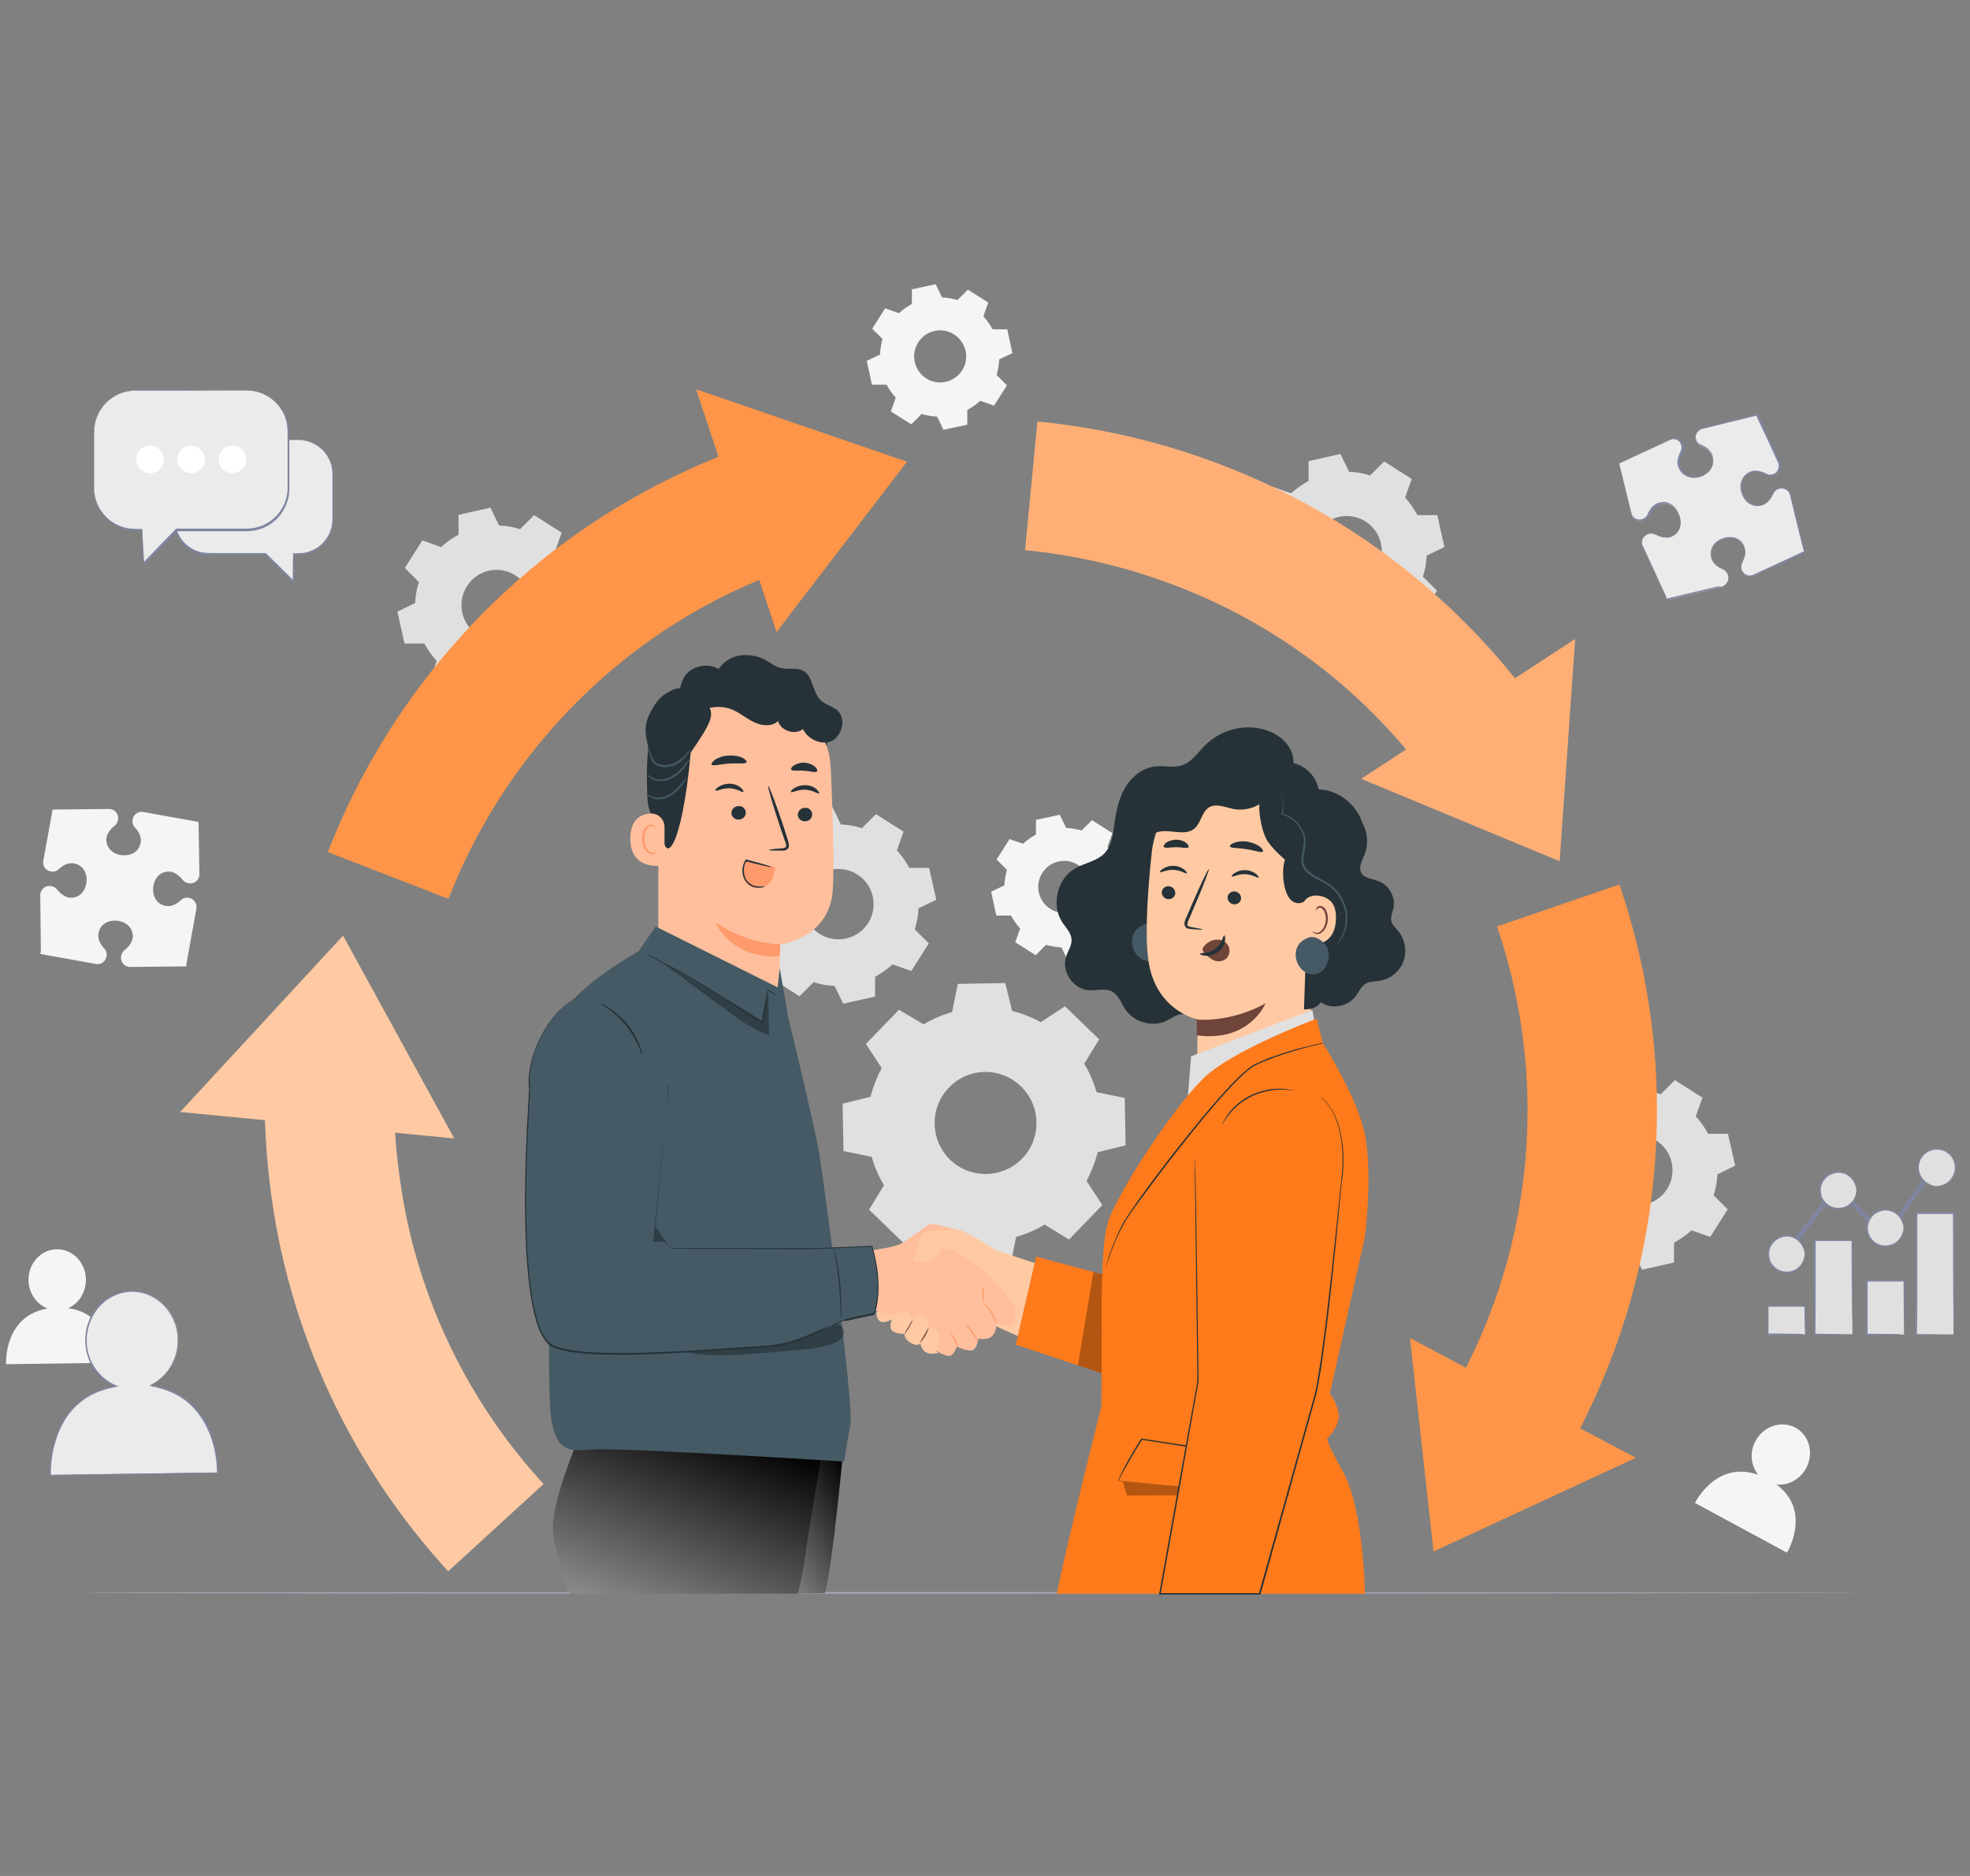 <svg width="252" height="240" viewBox="0 0 252 240" fill="none" xmlns="http://www.w3.org/2000/svg">
<rect x="0" y="0" width="252" height="240" fill="#808080" stroke="none"/>
<path d="M8.716 167.363C10.075 166.775 10.994 165.341 10.994 163.688C10.957 161.52 9.304 159.793 7.246 159.829C5.225 159.866 3.608 161.63 3.645 163.798C3.681 165.452 4.674 166.848 6.07 167.399C0.411 168.391 0.778 174.528 0.778 174.528L14.154 174.345C14.154 174.308 14.338 168.098 8.716 167.363Z" fill="#F5F5F5"/>
<path d="M227.254 189.926C228.724 190.073 230.23 189.301 231.039 187.831C232.068 185.92 231.443 183.605 229.679 182.65C227.878 181.694 225.6 182.429 224.571 184.34C223.763 185.81 223.983 187.5 224.902 188.676C219.5 186.765 216.817 192.277 216.817 192.277L228.577 198.635C228.613 198.635 231.81 193.306 227.254 189.926Z" fill="#F5F5F5"/>
<path d="M12.354 123.339C13.016 123.412 13.604 122.898 13.64 122.237C13.677 121.906 13.567 121.575 13.347 121.355C12.979 120.987 12.501 120.289 12.575 119.554C12.685 118.415 13.64 117.68 14.927 117.79C16.213 117.9 17.058 118.782 16.985 119.921C16.911 120.656 16.323 121.244 15.919 121.575C15.662 121.759 15.515 122.09 15.478 122.42C15.404 123.082 15.919 123.67 16.58 123.706L23.82 123.633H23.856V123.265L25.142 116.136C25.179 115.475 24.702 114.887 24.04 114.85C23.709 114.813 23.379 114.924 23.158 115.144C22.791 115.512 22.093 115.989 21.358 115.916C20.218 115.806 19.483 114.85 19.594 113.564C19.704 112.278 20.586 111.433 21.725 111.506C22.46 111.58 23.048 112.168 23.379 112.572C23.562 112.829 23.893 112.976 24.224 113.013C24.885 113.086 25.473 112.572 25.51 111.91L25.4 105.149H25.363L18.234 103.863C17.573 103.789 16.985 104.304 16.948 104.965C16.911 105.296 17.021 105.627 17.242 105.847C17.609 106.215 18.087 106.913 18.014 107.648C17.903 108.787 16.948 109.522 15.662 109.412C14.376 109.301 13.53 108.419 13.604 107.28C13.677 106.545 14.265 105.957 14.669 105.627C14.927 105.443 15.074 105.112 15.11 104.781C15.184 104.12 14.669 103.532 14.008 103.495L6.769 103.569H6.732L5.519 110.22C5.446 110.882 5.96 111.469 6.622 111.506C6.952 111.543 7.283 111.433 7.504 111.212C7.871 110.845 8.569 110.367 9.304 110.441C10.444 110.551 11.178 111.506 11.068 112.792C10.958 114.079 10.076 114.924 8.937 114.85C8.202 114.777 7.614 114.189 7.283 113.785C7.099 113.527 6.769 113.38 6.438 113.344C5.777 113.27 5.189 113.785 5.152 114.446L5.225 121.685L5.152 122.053H5.189L12.354 123.339Z" fill="#F5F5F5"/>
<path d="M118.15 131.056C119.29 130.358 120.502 129.843 121.788 129.476L122.523 125.875L128.587 125.764L129.469 129.329C130.755 129.66 131.967 130.137 133.143 130.762L136.23 128.741L140.603 132.967L138.692 136.09C139.39 137.23 139.905 138.479 140.272 139.728L143.874 140.463L143.984 146.527L140.419 147.409C140.089 148.695 139.611 149.908 138.986 151.083L141.007 154.17L136.745 158.58L133.621 156.669C132.482 157.367 131.233 157.882 129.983 158.249L129.248 161.851L123.185 161.961L122.303 158.396C121.017 158.066 119.804 157.588 118.628 156.963L115.541 158.984L111.168 154.758L113.079 151.635C112.381 150.496 111.867 149.246 111.499 147.997L107.898 147.262L107.788 141.198L111.352 140.316C111.683 139.03 112.161 137.818 112.785 136.642L110.764 133.555L114.99 129.182L118.15 131.056ZM121.384 139.141C118.885 141.713 118.959 145.865 121.531 148.364C124.104 150.863 128.256 150.789 130.755 148.217C133.254 145.645 133.18 141.492 130.608 138.994C127.999 136.458 123.883 136.531 121.384 139.141Z" fill="#E0E0E0"/>
<path d="M100.144 108.236C100.842 107.611 101.577 107.097 102.385 106.656V104.12L106.464 103.201L107.567 105.48C108.485 105.516 109.367 105.663 110.249 105.957L112.05 104.157L115.578 106.398L114.733 108.787C115.357 109.485 115.872 110.22 116.313 111.029H118.848L119.767 115.108L117.489 116.21C117.452 117.129 117.305 118.011 117.011 118.893L118.812 120.693L116.57 124.221L114.181 123.376C113.483 124 112.748 124.515 111.94 124.956V127.491L107.861 128.41L106.758 126.132C105.84 126.095 104.958 125.948 104.076 125.654L102.275 127.455L98.747 125.213L99.593 122.825C98.968 122.126 98.453 121.391 98.012 120.583H95.477L94.558 116.504L96.837 115.401C96.873 114.483 97.02 113.601 97.314 112.719L95.513 110.918L97.755 107.391L100.144 108.236ZM103.451 113.27C102.128 115.365 102.753 118.158 104.847 119.48C106.942 120.803 109.735 120.179 111.058 118.084C112.381 115.989 111.756 113.197 109.661 111.874C107.567 110.551 104.774 111.139 103.451 113.27Z" fill="#E0E0E0"/>
<path d="M165.151 63.11C165.849 62.485 166.584 61.97 167.392 61.529V58.994L171.471 58.075L172.574 60.353C173.492 60.39 174.374 60.537 175.256 60.831L177.057 59.031L180.585 61.272L179.739 63.661C180.364 64.359 180.879 65.094 181.32 65.902H183.855L184.774 69.981L182.496 71.084C182.459 72.002 182.312 72.885 182.018 73.766L183.818 75.567L181.577 79.095L179.188 78.25C178.49 78.874 177.755 79.389 176.947 79.83V82.365L172.868 83.284L171.765 81.006C170.847 80.969 169.965 80.822 169.083 80.528L167.282 82.329L163.754 80.087L164.599 77.698C163.975 77 163.46 76.265 163.019 75.457H160.484L159.528 71.378L161.807 70.275C161.843 69.357 161.99 68.475 162.284 67.593L160.484 65.792L162.725 62.264L165.151 63.11ZM168.458 68.107C167.135 70.202 167.76 72.995 169.854 74.318C171.949 75.641 174.742 75.016 176.065 72.921C177.388 70.827 176.763 68.034 174.668 66.711C172.574 65.388 169.781 66.013 168.458 68.107Z" fill="#E0E0E0"/>
<path d="M202.339 142.264C203.037 141.639 203.772 141.125 204.58 140.684V138.148L208.659 137.23L209.762 139.508C210.68 139.545 211.562 139.692 212.444 139.986L214.245 138.185L217.773 140.427L216.927 142.815C217.552 143.513 218.067 144.248 218.507 145.057H221.043L221.962 149.136L219.683 150.238C219.647 151.157 219.5 152.039 219.206 152.921L221.006 154.721L218.765 158.249L216.376 157.404C215.678 158.029 214.943 158.543 214.135 158.984V161.52L210.056 162.438L208.953 160.16C208.034 160.123 207.153 159.976 206.271 159.682L204.47 161.483L200.942 159.241L201.787 156.853C201.163 156.155 200.648 155.42 200.207 154.611H197.672L196.753 150.532L199.031 149.43C199.068 148.511 199.215 147.629 199.509 146.747L197.708 144.947L199.95 141.419L202.339 142.264ZM205.646 147.298C204.323 149.393 204.948 152.186 207.042 153.509C209.137 154.832 211.93 154.207 213.253 152.112C214.576 150.018 213.951 147.225 211.856 145.902C209.762 144.579 207.006 145.204 205.646 147.298Z" fill="#E0E0E0"/>
<path d="M56.414 69.982C57.112 69.357 57.847 68.842 58.656 68.401V65.866L62.735 64.947L63.837 67.225C64.756 67.262 65.638 67.409 66.52 67.703L68.32 65.903L71.848 68.144L71.003 70.533C71.628 71.231 72.142 71.966 72.583 72.774H75.119L76.037 76.853L73.759 77.956C73.722 78.874 73.575 79.756 73.281 80.638L75.082 82.439L72.84 85.967L70.452 85.122C69.754 85.746 69.019 86.261 68.21 86.702V89.237L64.131 90.156L63.029 87.878C62.11 87.841 61.228 87.694 60.346 87.4L58.546 89.201L55.018 86.959L55.863 84.57C55.238 83.872 54.724 83.137 54.283 82.329H51.747L50.829 78.25L53.107 77.147C53.144 76.229 53.291 75.347 53.585 74.465L51.784 72.664L54.026 69.136L56.414 69.982ZM59.721 75.016C58.399 77.111 59.023 79.903 61.118 81.226C63.212 82.549 66.005 81.924 67.328 79.83C68.651 77.735 68.026 74.942 65.932 73.62C63.837 72.26 61.044 72.885 59.721 75.016Z" fill="#E0E0E0"/>
<path d="M130.865 107.942C131.379 107.464 131.93 107.097 132.518 106.766V104.892L135.568 104.23L136.377 105.921C137.038 105.957 137.736 106.068 138.361 106.251L139.684 104.928L142.293 106.582L141.668 108.346C142.146 108.86 142.514 109.412 142.844 110H144.718L145.38 113.05L143.726 113.895C143.69 114.556 143.579 115.254 143.396 115.879L144.718 117.202L143.065 119.811L141.301 119.186C140.786 119.664 140.235 120.032 139.647 120.362V122.237L136.597 122.898L135.789 121.208C135.127 121.171 134.429 121.061 133.804 120.877L132.482 122.2L129.872 120.546L130.497 118.782C130.019 118.268 129.652 117.717 129.321 117.129H127.447L126.786 114.079L128.476 113.27C128.513 112.609 128.623 111.91 128.807 111.286L127.484 109.963L129.137 107.354L130.865 107.942ZM133.327 111.69C132.335 113.233 132.812 115.291 134.356 116.283C135.899 117.276 137.957 116.798 138.949 115.254C139.941 113.711 139.464 111.653 137.92 110.661C136.377 109.669 134.319 110.11 133.327 111.69Z" fill="#F5F5F5"/>
<path d="M114.99 40.069C115.504 39.591 116.055 39.224 116.643 38.893V37.019L119.693 36.358L120.502 38.048C121.163 38.085 121.862 38.195 122.486 38.379L123.809 37.056L126.418 38.709L125.794 40.473C126.271 40.988 126.639 41.539 126.969 42.127H128.844L129.505 45.177L127.815 45.985C127.778 46.647 127.668 47.345 127.484 47.97L128.807 49.293L127.153 51.902L125.389 51.277C124.875 51.755 124.324 52.122 123.736 52.453V54.327L120.686 54.989L119.877 53.298C119.216 53.261 118.518 53.151 117.893 52.967L116.57 54.29L113.961 52.637L114.586 50.873C114.108 50.358 113.74 49.807 113.41 49.219H111.535L110.874 46.169L112.564 45.361C112.601 44.699 112.711 44.001 112.895 43.376L111.572 42.053L113.226 39.444L114.99 40.069ZM117.452 43.817C116.46 45.361 116.937 47.419 118.481 48.411C120.024 49.403 122.082 48.925 123.074 47.382C124.066 45.838 123.589 43.781 122.045 42.788C120.502 41.796 118.444 42.237 117.452 43.817Z" fill="#F5F5F5"/>
<path d="M240.152 203.78C240.152 203.816 188.742 203.89 125.353 203.89C61.926 203.89 10.553 203.853 10.553 203.78C10.553 203.706 61.926 203.669 125.353 203.669C188.742 203.706 240.152 203.743 240.152 203.78Z" fill="#A4A8B7"/>
<path d="M230.929 167.105H226.151V170.743H230.929V167.105Z" fill="#E0E0E0"/>
<path d="M230.892 170.743C230.892 170.743 230.892 170.633 230.892 170.449C230.892 170.265 230.892 170.008 230.855 169.714C230.855 169.052 230.818 168.171 230.818 167.105L230.892 167.178C229.532 167.178 227.879 167.178 226.115 167.178C226.078 167.215 226.298 166.995 226.225 167.068V167.105V167.178V167.289V167.546C226.225 167.693 226.225 167.877 226.225 168.024C226.225 168.354 226.225 168.648 226.225 168.942C226.225 169.567 226.225 170.118 226.225 170.669L226.151 170.596C227.548 170.596 228.724 170.633 229.569 170.633C229.973 170.633 230.304 170.633 230.561 170.669C230.782 170.743 230.892 170.743 230.892 170.743C230.892 170.743 230.782 170.743 230.561 170.78C230.304 170.78 229.973 170.78 229.606 170.816C228.76 170.816 227.585 170.853 226.151 170.853H226.078V170.78C226.078 170.228 226.078 169.64 226.078 169.052C226.078 168.759 226.078 168.428 226.078 168.134C226.078 167.987 226.078 167.803 226.078 167.656V167.399V167.289V167.178V167.142C226.004 167.215 226.188 167.031 226.188 167.031C227.952 167.031 229.606 167.031 230.965 167.031H231.039V167.105C231.039 168.207 231.002 169.163 231.002 169.787C231.002 170.081 231.002 170.339 230.965 170.522C230.929 170.669 230.892 170.743 230.892 170.743Z" fill="#7F859F"/>
<path d="M236.958 158.69H232.181V170.743H236.958V158.69Z" fill="#E0E0E0"/>
<path d="M236.92 170.743C236.92 170.743 236.92 170.67 236.92 170.486C236.92 170.302 236.92 170.082 236.92 169.825C236.92 169.237 236.92 168.355 236.883 167.289C236.883 165.158 236.847 162.144 236.847 158.69L236.92 158.764C235.45 158.764 233.833 158.764 232.143 158.764C232.327 158.58 232.18 158.727 232.253 158.653V158.69V158.764V158.874V159.094V159.535C232.253 159.829 232.253 160.123 232.253 160.417C232.253 161.005 232.253 161.557 232.253 162.108C232.253 163.21 232.253 164.313 232.253 165.305C232.253 167.326 232.253 169.163 232.216 170.707L232.143 170.633C233.613 170.633 234.789 170.67 235.597 170.67C236.001 170.67 236.332 170.67 236.553 170.67C236.663 170.67 236.736 170.67 236.81 170.67C236.883 170.743 236.92 170.743 236.92 170.743C236.92 170.743 236.81 170.743 236.589 170.743C236.369 170.743 236.038 170.743 235.634 170.743C234.789 170.743 233.613 170.78 232.106 170.78H232.033V170.707C232.033 169.163 232.033 167.363 231.996 165.305C231.996 164.276 231.996 163.21 231.996 162.108C231.996 161.557 231.996 160.969 231.996 160.417C231.996 160.123 231.996 159.829 231.996 159.535V159.094V158.874V158.764V158.69V158.727C232.033 158.69 231.886 158.837 232.106 158.617C233.76 158.617 235.377 158.617 236.883 158.617H236.994V158.69C236.994 162.181 236.957 165.195 236.957 167.363C236.957 168.428 236.92 169.273 236.92 169.861C236.92 170.155 236.92 170.339 236.92 170.523C236.957 170.67 236.92 170.743 236.92 170.743Z" fill="#7F859F"/>
<path d="M243.571 163.871H238.794V170.743H243.571V163.871Z" fill="#E0E0E0"/>
<path d="M243.572 170.743C243.572 170.743 243.572 170.707 243.572 170.596C243.572 170.486 243.572 170.376 243.572 170.229C243.572 169.861 243.572 169.384 243.535 168.796C243.535 167.583 243.499 165.856 243.499 163.871L243.572 163.945C242.139 163.945 240.522 163.945 238.795 163.945C238.758 163.982 238.979 163.761 238.905 163.835V163.871V163.945V164.055V164.312C238.905 164.459 238.905 164.643 238.905 164.79C238.905 165.121 238.905 165.415 238.905 165.709C238.905 166.334 238.905 166.922 238.905 167.509C238.905 168.649 238.905 169.751 238.905 170.707L238.832 170.633C240.265 170.633 241.441 170.67 242.286 170.67C242.69 170.67 243.021 170.67 243.241 170.707C243.425 170.743 243.535 170.743 243.572 170.743C243.609 170.743 243.462 170.743 243.241 170.743C242.984 170.743 242.69 170.743 242.286 170.78C241.441 170.78 240.228 170.817 238.795 170.817H238.721V170.743C238.721 169.788 238.721 168.722 238.721 167.546C238.721 166.958 238.721 166.37 238.721 165.746C238.721 165.452 238.721 165.121 238.721 164.827C238.721 164.68 238.721 164.496 238.721 164.349V164.092V163.982V163.908V163.871C238.648 163.945 238.832 163.761 238.832 163.761C240.522 163.761 242.139 163.761 243.609 163.761H243.682V163.835C243.682 165.856 243.646 167.583 243.646 168.832C243.646 169.42 243.646 169.898 243.609 170.229C243.572 170.596 243.572 170.743 243.572 170.743Z" fill="#7F859F"/>
<path d="M249.89 155.199H245.113V170.743H249.89V155.199Z" fill="#E0E0E0"/>
<path d="M249.89 170.743C249.89 170.743 249.89 170.706 249.89 170.67C249.89 170.596 249.89 170.523 249.89 170.449C249.89 170.229 249.89 169.935 249.89 169.567C249.89 168.796 249.89 167.693 249.854 166.297C249.854 163.504 249.817 159.645 249.817 155.199L249.927 155.309C248.421 155.309 246.804 155.309 245.15 155.309C245.334 155.126 245.187 155.272 245.26 155.199V155.236V155.272V155.346V155.493V155.787C245.26 155.971 245.26 156.191 245.26 156.375C245.26 156.779 245.26 157.147 245.26 157.514C245.26 158.286 245.26 159.021 245.26 159.756C245.26 161.226 245.26 162.622 245.26 163.945C245.26 166.591 245.26 168.906 245.224 170.743L245.15 170.67C246.62 170.67 247.796 170.706 248.641 170.706C249.045 170.706 249.339 170.706 249.596 170.706C249.707 170.706 249.78 170.706 249.854 170.706C249.854 170.743 249.89 170.743 249.89 170.743C249.89 170.743 249.854 170.743 249.817 170.743C249.743 170.743 249.67 170.743 249.596 170.743C249.376 170.743 249.045 170.743 248.678 170.743C247.833 170.743 246.657 170.78 245.15 170.78H245.077V170.706C245.077 168.869 245.077 166.554 245.04 163.908C245.04 162.585 245.04 161.189 245.04 159.719C245.04 158.984 245.04 158.249 245.04 157.477C245.04 157.11 245.04 156.706 245.04 156.338C245.04 156.154 245.04 155.934 245.04 155.75V155.456V155.309V155.236V155.199V155.162C245.077 155.125 244.93 155.236 245.15 155.052C246.804 155.052 248.384 155.052 249.927 155.052H250.037V155.162C250.037 159.645 250.001 163.541 250.001 166.334C250.001 167.693 249.964 168.796 249.964 169.567C249.964 169.935 249.964 170.229 249.964 170.412C249.964 170.486 249.964 170.559 249.964 170.633C249.89 170.743 249.89 170.743 249.89 170.743Z" fill="#7F859F"/>
<path d="M242.798 156.448L242.283 156.154L246.105 150.716L246.619 151.01L242.798 156.448Z" fill="#7F859F"/>
<path d="M236.822 153.335L236.37 153.767L239.291 156.821L239.743 156.389L236.822 153.335Z" fill="#7F859F"/>
<path d="M233.396 153.447L229.092 158.991L229.585 159.374L233.889 153.83L233.396 153.447Z" fill="#7F859F"/>
<path d="M243.496 157.11C243.496 158.396 242.43 159.462 241.144 159.462C239.858 159.462 238.792 158.396 238.792 157.11C238.792 155.824 239.858 154.758 241.144 154.758C242.467 154.758 243.496 155.824 243.496 157.11Z" fill="#E0E0E0"/>
<path d="M243.496 157.11C243.459 157.11 243.496 156.889 243.386 156.559C243.275 156.228 243.055 155.713 242.541 155.309C242.026 154.905 241.218 154.685 240.409 155.015C240.005 155.162 239.637 155.42 239.38 155.787C239.086 156.154 238.939 156.632 238.939 157.11C238.939 157.588 239.086 158.065 239.38 158.433C239.637 158.8 240.042 159.094 240.409 159.205C241.218 159.498 242.063 159.278 242.541 158.911C243.055 158.506 243.312 158.029 243.386 157.661C243.496 157.33 243.496 157.11 243.496 157.11C243.496 157.11 243.496 157.147 243.496 157.257C243.496 157.367 243.496 157.514 243.459 157.698C243.386 158.065 243.165 158.617 242.614 159.021C242.1 159.462 241.218 159.719 240.336 159.388C239.895 159.241 239.49 158.947 239.196 158.543C238.902 158.139 238.719 157.624 238.719 157.11C238.719 156.595 238.902 156.081 239.196 155.677C239.49 155.273 239.895 154.979 240.336 154.832C241.218 154.501 242.1 154.758 242.614 155.199C243.165 155.64 243.386 156.154 243.459 156.522C243.496 156.706 243.496 156.853 243.496 156.963C243.533 157.073 243.533 157.11 243.496 157.11Z" fill="#7F859F"/>
<path d="M237.469 152.296C237.469 153.582 236.404 154.648 235.117 154.648C233.831 154.648 232.766 153.582 232.766 152.296C232.766 151.01 233.831 149.944 235.117 149.944C236.44 149.944 237.469 151.01 237.469 152.296Z" fill="#E0E0E0"/>
<path d="M237.47 152.296C237.433 152.296 237.47 152.076 237.359 151.745C237.249 151.414 237.029 150.9 236.514 150.495C236 150.091 235.191 149.871 234.383 150.201C233.979 150.348 233.611 150.606 233.354 150.973C233.06 151.341 232.913 151.818 232.913 152.296C232.913 152.774 233.06 153.251 233.354 153.619C233.611 153.986 234.015 154.28 234.383 154.391C235.191 154.685 236.036 154.464 236.514 154.097C237.029 153.692 237.286 153.215 237.359 152.847C237.47 152.517 237.47 152.296 237.47 152.296C237.47 152.296 237.47 152.333 237.47 152.443C237.47 152.553 237.47 152.7 237.433 152.884C237.359 153.251 237.139 153.803 236.588 154.207C236.073 154.648 235.191 154.905 234.309 154.574C233.868 154.427 233.464 154.133 233.17 153.729C232.876 153.325 232.692 152.811 232.692 152.296C232.692 151.782 232.876 151.267 233.17 150.863C233.464 150.459 233.868 150.165 234.309 150.018C235.191 149.687 236.073 149.944 236.588 150.385C237.139 150.826 237.359 151.341 237.433 151.708C237.47 151.892 237.47 152.039 237.47 152.149C237.47 152.259 237.47 152.296 237.47 152.296Z" fill="#7F859F"/>
<path d="M228.503 162.806C229.802 162.806 230.855 161.753 230.855 160.454C230.855 159.155 229.802 158.102 228.503 158.102C227.204 158.102 226.151 159.155 226.151 160.454C226.151 161.753 227.204 162.806 228.503 162.806Z" fill="#E0E0E0"/>
<path d="M230.855 160.454C230.819 160.454 230.855 160.234 230.745 159.903C230.635 159.572 230.414 159.058 229.9 158.654C229.385 158.249 228.577 158.029 227.769 158.36C227.364 158.507 226.997 158.764 226.74 159.131C226.446 159.499 226.299 159.976 226.299 160.454C226.299 160.932 226.446 161.41 226.74 161.777C226.997 162.145 227.401 162.439 227.769 162.549C228.577 162.843 229.422 162.622 229.9 162.255C230.414 161.851 230.672 161.373 230.745 161.005C230.855 160.675 230.855 160.454 230.855 160.454C230.855 160.454 230.855 160.491 230.855 160.601C230.855 160.711 230.855 160.858 230.819 161.042C230.745 161.41 230.525 161.961 229.973 162.365C229.459 162.806 228.577 163.063 227.695 162.732C227.254 162.585 226.85 162.292 226.556 161.887C226.262 161.483 226.078 160.969 226.078 160.454C226.078 159.94 226.262 159.425 226.556 159.021C226.85 158.617 227.254 158.323 227.695 158.176C228.577 157.845 229.459 158.102 229.973 158.543C230.525 158.984 230.745 159.499 230.819 159.866C230.855 160.05 230.855 160.197 230.855 160.307C230.855 160.417 230.855 160.454 230.855 160.454Z" fill="#7F859F"/>
<path d="M247.758 151.745C246.435 151.745 245.369 150.679 245.369 149.356C245.369 148.033 246.435 146.968 247.758 146.968C249.081 146.968 250.146 148.033 250.146 149.356C250.146 150.679 249.081 151.745 247.758 151.745Z" fill="#E0E0E0"/>
<path d="M247.757 151.745C247.757 151.708 247.978 151.745 248.345 151.634C248.713 151.524 249.227 151.304 249.595 150.752C249.999 150.238 250.219 149.393 249.925 148.584C249.778 148.18 249.521 147.813 249.117 147.519C248.749 147.225 248.272 147.078 247.757 147.078C247.28 147.078 246.802 147.225 246.398 147.519C246.03 147.776 245.736 148.18 245.589 148.584C245.295 149.393 245.516 150.238 245.92 150.752C246.324 151.267 246.839 151.524 247.169 151.634C247.537 151.745 247.757 151.745 247.757 151.745C247.757 151.745 247.721 151.745 247.61 151.745C247.5 151.745 247.353 151.745 247.169 151.708C246.802 151.634 246.251 151.414 245.81 150.863C245.369 150.348 245.111 149.429 245.442 148.548C245.589 148.107 245.883 147.702 246.287 147.408C246.692 147.114 247.206 146.931 247.757 146.931C248.308 146.931 248.823 147.114 249.227 147.408C249.631 147.702 249.925 148.107 250.072 148.548C250.403 149.429 250.146 150.311 249.705 150.863C249.264 151.414 248.713 151.634 248.345 151.708C248.161 151.745 248.014 151.745 247.904 151.745C247.794 151.781 247.757 151.781 247.757 151.745Z" fill="#7F859F"/>
<path d="M220.308 75.053C220.932 74.832 221.263 74.171 221.043 73.546C220.932 73.252 220.712 72.995 220.418 72.848C219.94 72.627 219.205 72.223 218.985 71.525C218.617 70.459 219.205 69.394 220.418 68.953C221.631 68.512 222.77 68.989 223.137 70.055C223.394 70.753 223.064 71.525 222.843 72.003C222.696 72.297 222.659 72.627 222.77 72.958C222.99 73.583 223.652 73.913 224.276 73.693L230.854 70.643H230.891L230.744 70.312L229.017 63.257C228.796 62.632 228.135 62.301 227.51 62.522C227.216 62.632 226.959 62.852 226.812 63.147C226.591 63.624 226.187 64.359 225.489 64.58C224.423 64.947 223.358 64.359 222.917 63.147C222.476 61.934 222.953 60.795 224.019 60.427C224.717 60.17 225.489 60.501 225.967 60.721C226.261 60.868 226.591 60.905 226.922 60.795C227.547 60.574 227.878 59.913 227.657 59.288L224.791 53.114L224.754 53.151L217.699 54.878C217.074 55.099 216.743 55.76 216.964 56.385C217.074 56.679 217.294 56.936 217.588 57.083C218.066 57.304 218.801 57.708 219.021 58.406C219.389 59.472 218.801 60.537 217.588 60.978C216.376 61.419 215.236 60.942 214.869 59.876C214.612 59.178 214.942 58.406 215.163 57.928C215.31 57.634 215.347 57.304 215.236 56.973C215.016 56.348 214.355 56.017 213.73 56.238L207.152 59.288H207.115L208.732 65.866C208.953 66.49 209.614 66.821 210.239 66.601C210.533 66.49 210.79 66.27 210.937 65.976C211.157 65.498 211.562 64.763 212.26 64.543C213.326 64.175 214.391 64.763 214.832 65.976C215.273 67.189 214.795 68.328 213.73 68.695C213.032 68.953 212.26 68.622 211.782 68.401C211.488 68.254 211.157 68.218 210.827 68.328C210.202 68.548 209.871 69.21 210.092 69.835L213.142 76.412L213.215 76.78H213.252L220.308 75.053Z" fill="#EBEBEB"/>
<path d="M220.308 75.053C220.308 75.053 220.161 75.089 219.83 75.163C219.536 75.236 219.059 75.347 218.471 75.494C217.258 75.788 215.531 76.229 213.252 76.78H213.216L213.179 76.817V76.78C213.142 76.67 213.105 76.559 213.105 76.412C212.26 74.575 211.231 72.37 210.055 69.835C209.835 69.283 210.129 68.548 210.717 68.291C211.011 68.144 211.342 68.144 211.636 68.218C211.783 68.254 211.93 68.365 212.077 68.401C212.224 68.475 212.371 68.512 212.518 68.548C212.811 68.622 213.142 68.695 213.436 68.622C213.73 68.585 214.024 68.438 214.281 68.254C214.796 67.85 215.016 67.189 214.943 66.527C214.869 65.866 214.575 65.204 214.024 64.8C213.767 64.58 213.436 64.469 213.069 64.433C212.738 64.396 212.371 64.469 212.077 64.653C211.783 64.837 211.525 65.094 211.342 65.425C211.231 65.572 211.158 65.756 211.084 65.903C211.011 66.086 210.901 66.27 210.717 66.38C210.423 66.638 209.982 66.748 209.578 66.638C209.173 66.527 208.843 66.233 208.696 65.829C208.181 63.734 207.63 61.53 207.079 59.251L207.042 59.178L207.116 59.141H207.152C209.247 58.186 211.452 57.157 213.73 56.091C214.061 55.981 214.428 56.017 214.722 56.164C215.016 56.311 215.274 56.605 215.384 56.936C215.494 57.267 215.421 57.671 215.274 57.965C215.127 58.259 215.016 58.553 214.943 58.884C214.796 59.508 215.053 60.17 215.568 60.574C216.082 60.978 216.78 61.052 217.405 60.868C218.03 60.684 218.654 60.317 218.948 59.692C219.242 59.104 219.169 58.333 218.728 57.855C218.507 57.598 218.213 57.414 217.919 57.23C217.772 57.157 217.625 57.083 217.442 56.973C217.295 56.863 217.148 56.716 217.037 56.569C216.854 56.238 216.78 55.834 216.927 55.466C217.037 55.099 217.368 54.805 217.699 54.694C220.087 54.107 222.439 53.519 224.754 52.967H224.791L224.865 52.931L224.901 53.004C225.857 55.099 226.812 57.157 227.731 59.178C227.878 59.545 227.804 59.986 227.584 60.317C227.364 60.648 226.996 60.868 226.629 60.905C226.445 60.942 226.224 60.905 226.041 60.831C225.857 60.758 225.71 60.684 225.563 60.611C225.232 60.464 224.901 60.39 224.571 60.39C223.909 60.39 223.248 60.831 222.991 61.456C222.733 62.081 222.807 62.779 223.101 63.404C223.248 63.698 223.432 63.992 223.689 64.175C223.946 64.396 224.24 64.543 224.534 64.58C224.865 64.616 225.159 64.616 225.489 64.506C225.783 64.396 226.041 64.175 226.224 63.955C226.445 63.698 226.592 63.441 226.702 63.147C226.849 62.816 227.106 62.559 227.437 62.448C227.768 62.338 228.135 62.338 228.429 62.485C228.723 62.632 228.98 62.889 229.091 63.22C229.679 65.719 230.267 68.034 230.818 70.275C230.855 70.386 230.928 70.496 230.965 70.606L231.002 70.68L230.928 70.716H230.891C228.503 71.819 226.298 72.811 224.313 73.73C223.983 73.84 223.652 73.803 223.358 73.656C223.064 73.509 222.844 73.252 222.733 72.958C222.623 72.664 222.623 72.333 222.77 72.039C222.917 71.782 223.027 71.525 223.101 71.231C223.174 70.974 223.211 70.68 223.174 70.422C223.138 70.165 223.064 69.908 222.917 69.688C222.66 69.247 222.182 68.953 221.704 68.879C221.227 68.806 220.749 68.879 220.308 69.063C219.867 69.247 219.5 69.504 219.242 69.835C218.728 70.496 218.801 71.451 219.242 71.966C219.463 72.26 219.72 72.444 219.977 72.591C220.234 72.774 220.528 72.811 220.749 73.032C221.153 73.399 221.227 73.95 221.08 74.318C220.969 74.685 220.749 74.869 220.565 74.979C220.418 75.053 220.308 75.053 220.308 75.053C220.308 75.053 220.418 75.016 220.565 74.906C220.712 74.796 220.933 74.612 221.043 74.244C221.153 73.913 221.116 73.399 220.712 73.032C220.528 72.848 220.234 72.774 219.941 72.627C219.683 72.48 219.389 72.26 219.169 71.966C218.948 71.672 218.838 71.304 218.801 70.9C218.801 70.496 218.912 70.092 219.169 69.724C219.426 69.357 219.794 69.1 220.234 68.916C220.675 68.732 221.19 68.659 221.668 68.732C222.182 68.806 222.66 69.1 222.954 69.577C223.101 69.798 223.211 70.092 223.248 70.386C223.285 70.68 223.248 70.974 223.174 71.231C223.101 71.525 222.954 71.782 222.844 72.039C222.733 72.297 222.733 72.591 222.807 72.885C222.917 73.142 223.101 73.399 223.358 73.509C223.615 73.656 223.946 73.656 224.24 73.546C226.261 72.627 228.429 71.598 230.818 70.496H230.855L230.818 70.606C230.781 70.496 230.708 70.386 230.671 70.275C230.12 68.071 229.532 65.719 228.944 63.22C228.833 62.926 228.65 62.706 228.356 62.595C228.098 62.485 227.768 62.448 227.474 62.559C227.18 62.669 226.959 62.889 226.849 63.147C226.702 63.441 226.555 63.734 226.335 63.992C226.114 64.249 225.857 64.469 225.526 64.616C225.195 64.727 224.828 64.763 224.497 64.727C224.166 64.653 223.836 64.506 223.542 64.286C223.285 64.065 223.064 63.771 222.917 63.441C222.623 62.816 222.513 62.044 222.807 61.383C223.101 60.721 223.799 60.207 224.534 60.207C224.901 60.207 225.269 60.317 225.6 60.427C225.783 60.501 225.93 60.611 226.077 60.648C226.224 60.721 226.408 60.721 226.555 60.721C226.886 60.684 227.217 60.501 227.364 60.207C227.547 59.913 227.584 59.545 227.474 59.251C226.555 57.23 225.6 55.172 224.607 53.078L224.718 53.114H224.681C222.366 53.666 220.014 54.254 217.625 54.842C217.331 54.952 217.074 55.209 216.964 55.503C216.854 55.797 216.89 56.164 217.074 56.458C217.148 56.605 217.258 56.716 217.405 56.789C217.552 56.863 217.699 56.936 217.883 57.01C218.213 57.193 218.507 57.377 218.728 57.671C219.206 58.222 219.316 59.068 218.985 59.729C218.654 60.39 217.993 60.795 217.331 60.978C216.67 61.162 215.862 61.089 215.31 60.648C214.759 60.207 214.465 59.435 214.612 58.773C214.686 58.443 214.796 58.112 214.943 57.818C215.09 57.561 215.127 57.23 215.053 56.936C214.98 56.642 214.759 56.385 214.502 56.275C214.245 56.128 213.914 56.128 213.62 56.201C211.342 57.267 209.137 58.259 207.042 59.251H207.005L207.079 59.141C207.63 61.419 208.181 63.624 208.696 65.719C208.806 66.049 209.1 66.344 209.467 66.417C209.798 66.527 210.202 66.417 210.46 66.197C210.607 66.086 210.717 65.939 210.754 65.792C210.827 65.609 210.901 65.462 211.011 65.278C211.231 64.947 211.489 64.653 211.819 64.469C212.15 64.286 212.554 64.212 212.922 64.212C213.289 64.249 213.657 64.396 213.951 64.616C214.539 65.057 214.833 65.792 214.943 66.454C215.016 67.152 214.796 67.887 214.245 68.328C213.987 68.548 213.657 68.695 213.326 68.732C212.995 68.769 212.664 68.732 212.371 68.622C212.224 68.585 212.077 68.512 211.93 68.438C211.783 68.365 211.636 68.291 211.525 68.254C211.268 68.144 210.937 68.181 210.68 68.291C210.166 68.512 209.908 69.173 210.092 69.688C211.268 72.223 212.26 74.428 213.105 76.265C213.142 76.412 213.179 76.523 213.179 76.633L213.105 76.596H213.142C215.421 76.045 217.184 75.641 218.36 75.347C218.948 75.2 219.426 75.089 219.72 75.016C220.161 75.089 220.308 75.053 220.308 75.053Z" fill="#7F859F"/>
<path d="M19.152 177.248C21.32 176.292 22.827 174.014 22.79 171.368C22.753 167.914 20.071 165.121 16.8 165.194C13.566 165.231 10.957 168.097 11.031 171.552C11.068 174.234 12.684 176.476 14.889 177.321C5.849 178.865 6.474 188.713 6.474 188.713L27.898 188.382C27.861 188.382 28.155 178.424 19.152 177.248Z" fill="#EBEBEB"/>
<path d="M19.152 177.248C19.226 177.248 19.299 177.284 19.446 177.284C19.63 177.321 19.887 177.321 20.255 177.431C20.953 177.578 21.982 177.872 23.158 178.571C24.334 179.269 25.583 180.445 26.465 182.135C27.347 183.826 27.935 185.994 27.971 188.382V188.456H27.898C21.945 188.566 14.595 188.676 6.474 188.786H6.364V188.713C6.327 187.721 6.437 186.692 6.621 185.663C6.805 184.634 7.136 183.605 7.577 182.65C8.275 181.18 9.304 179.857 10.59 178.938C11.251 178.46 11.95 178.13 12.648 177.836C13.383 177.542 14.118 177.358 14.853 177.248L14.816 177.431C13.677 176.99 12.685 176.182 12.023 175.19C11.362 174.198 10.994 173.059 10.921 171.919C10.737 169.641 11.803 167.436 13.493 166.223C14.338 165.635 15.294 165.231 16.249 165.158C17.204 165.048 18.16 165.231 19.005 165.562C20.695 166.26 21.835 167.693 22.349 169.09C22.606 169.788 22.753 170.523 22.79 171.184C22.827 171.883 22.753 172.507 22.606 173.095C22.312 174.271 21.761 175.153 21.21 175.778C20.659 176.403 20.108 176.77 19.74 176.991C19.556 177.101 19.409 177.174 19.299 177.211C19.226 177.211 19.189 177.248 19.152 177.248C19.189 177.248 19.226 177.211 19.299 177.174C19.409 177.137 19.556 177.064 19.74 176.917C20.108 176.697 20.622 176.329 21.173 175.704C21.724 175.08 22.239 174.198 22.533 173.059C22.68 172.471 22.753 171.846 22.717 171.184C22.68 170.523 22.57 169.825 22.276 169.127C21.761 167.73 20.622 166.37 18.968 165.672C18.16 165.342 17.204 165.195 16.286 165.305C15.33 165.415 14.412 165.782 13.603 166.37C11.986 167.546 10.957 169.714 11.104 171.919C11.178 173.022 11.545 174.124 12.207 175.08C12.868 176.035 13.787 176.807 14.889 177.248L15.183 177.358L14.853 177.431C14.118 177.578 13.383 177.762 12.685 178.019C11.986 178.313 11.288 178.644 10.663 179.122C9.414 180.004 8.385 181.29 7.724 182.76C7.283 183.715 6.989 184.707 6.768 185.736C6.584 186.729 6.474 187.758 6.511 188.75L6.401 188.676C14.485 188.566 21.871 188.456 27.825 188.382L27.751 188.456C27.751 186.104 27.163 183.936 26.281 182.282C25.399 180.592 24.186 179.416 23.047 178.718C21.908 178.019 20.879 177.725 20.181 177.542C19.85 177.431 19.556 177.431 19.373 177.358C19.262 177.284 19.189 177.284 19.152 177.248Z" fill="#7F859F"/>
<path d="M38.224 56.275H26.649C24.26 56.275 22.312 58.222 22.312 60.611V66.491C22.312 68.879 24.26 70.827 26.649 70.827H33.962L37.526 74.355L37.563 70.827H38.224C40.613 70.827 42.56 68.879 42.56 66.491V60.648C42.56 58.222 40.613 56.275 38.224 56.275Z" fill="#EBEBEB"/>
<path d="M38.224 56.275C38.224 56.275 38.261 56.275 38.334 56.275C38.408 56.275 38.481 56.275 38.628 56.275C38.885 56.311 39.253 56.348 39.694 56.495C40.135 56.642 40.686 56.936 41.2 57.414C41.715 57.892 42.193 58.553 42.45 59.435C42.597 59.876 42.634 60.354 42.634 60.831C42.634 61.309 42.634 61.824 42.634 62.375C42.634 63.44 42.634 64.58 42.634 65.829C42.634 66.417 42.67 67.079 42.45 67.74C42.266 68.365 41.935 68.989 41.495 69.504C41.017 70.018 40.429 70.459 39.731 70.68C39.4 70.827 39.032 70.9 38.665 70.937C38.297 70.974 37.93 70.974 37.562 70.974L37.636 70.9C37.636 72.003 37.636 73.215 37.636 74.428V74.648L37.489 74.501C36.35 73.362 35.137 72.186 33.925 70.974L33.998 71.01C32.455 71.01 30.838 71.01 29.184 71.01C28.596 71.01 28.045 71.01 27.457 71.01C26.906 71.01 26.318 71.047 25.73 70.9C24.591 70.643 23.598 69.945 22.974 69.026C22.68 68.548 22.459 68.034 22.349 67.519C22.239 66.968 22.239 66.417 22.239 65.903C22.239 64.837 22.239 63.808 22.239 62.816C22.239 62.301 22.239 61.824 22.239 61.346C22.239 60.868 22.239 60.354 22.312 59.876C22.496 58.92 23.011 58.075 23.672 57.451C24.003 57.157 24.37 56.899 24.774 56.716C25.179 56.532 25.583 56.385 25.987 56.348C26.428 56.201 26.832 56.201 27.236 56.201C27.641 56.201 28.008 56.201 28.412 56.201C31.426 56.201 33.888 56.238 35.615 56.238C36.46 56.238 37.121 56.238 37.562 56.238C37.783 56.238 37.93 56.238 38.077 56.238C38.151 56.275 38.224 56.275 38.224 56.275C38.224 56.275 38.151 56.275 38.04 56.275C37.93 56.275 37.746 56.275 37.526 56.275C37.085 56.275 36.423 56.275 35.578 56.275C33.888 56.275 31.426 56.275 28.376 56.311C28.008 56.311 27.604 56.311 27.2 56.311C26.796 56.311 26.391 56.311 25.987 56.385C25.583 56.458 25.179 56.569 24.811 56.752C24.444 56.936 24.076 57.157 23.745 57.487C23.084 58.075 22.643 58.92 22.459 59.802C22.349 60.243 22.386 60.721 22.386 61.236C22.386 61.713 22.386 62.228 22.386 62.706C22.386 63.698 22.386 64.727 22.386 65.792C22.386 66.307 22.386 66.858 22.496 67.372C22.606 67.887 22.827 68.365 23.121 68.842C23.709 69.724 24.664 70.422 25.73 70.643C26.281 70.753 26.832 70.753 27.42 70.753C28.008 70.753 28.559 70.753 29.147 70.753C30.801 70.753 32.418 70.753 33.961 70.753H33.998L34.035 70.79C35.284 72.003 36.46 73.178 37.599 74.318L37.452 74.391C37.452 73.178 37.452 71.966 37.489 70.864V70.79H37.562C37.93 70.79 38.297 70.79 38.665 70.753C39.032 70.716 39.363 70.643 39.694 70.496C40.355 70.275 40.943 69.871 41.384 69.357C41.825 68.879 42.156 68.291 42.34 67.666C42.523 67.042 42.523 66.417 42.523 65.829C42.523 64.616 42.523 63.44 42.523 62.375C42.523 61.86 42.523 61.346 42.523 60.831C42.523 60.354 42.487 59.876 42.376 59.472C42.119 58.627 41.678 57.965 41.164 57.487C40.649 57.01 40.135 56.752 39.694 56.569C38.738 56.238 38.224 56.311 38.224 56.275Z" fill="#7F859F"/>
<path d="M17.352 49.954H31.536C34.476 49.954 36.865 52.343 36.865 55.282V62.448C36.865 65.388 34.476 67.777 31.536 67.777H22.57L18.381 72.113L18.16 67.777H17.352C14.412 67.777 12.023 65.388 12.023 62.448V55.282C12.023 52.343 14.412 49.954 17.352 49.954Z" fill="#EBEBEB"/>
<path d="M17.351 49.954C17.351 49.954 17.314 49.954 17.241 49.954C17.167 49.954 17.057 49.954 16.91 49.991C16.763 49.991 16.579 50.028 16.359 50.064C16.249 50.101 16.138 50.138 15.991 50.138C15.881 50.175 15.734 50.211 15.587 50.248C15.036 50.432 14.374 50.799 13.75 51.35C13.125 51.902 12.574 52.747 12.243 53.776C12.096 54.29 12.059 54.878 12.023 55.466C12.023 56.054 12.023 56.679 12.023 57.34C12.023 58.663 12.023 60.06 12.023 61.566C12.023 62.301 11.986 63.073 12.243 63.845C12.464 64.616 12.831 65.315 13.419 65.939C13.97 66.564 14.668 67.042 15.477 67.336C15.881 67.483 16.322 67.593 16.763 67.63C17.204 67.666 17.645 67.666 18.123 67.666H18.196V67.74C18.27 69.1 18.343 70.57 18.453 72.076L18.306 72.003C19.629 70.606 21.026 69.173 22.496 67.666L22.532 67.63H22.569C24.48 67.63 26.501 67.63 28.559 67.63C29.257 67.63 29.955 67.63 30.69 67.63C31.389 67.63 32.087 67.666 32.748 67.483C34.071 67.189 35.247 66.344 35.945 65.241C36.313 64.69 36.57 64.065 36.68 63.441C36.827 62.816 36.791 62.154 36.791 61.53C36.791 60.243 36.791 58.994 36.791 57.745C36.791 57.12 36.791 56.532 36.791 55.907C36.791 55.319 36.79 54.731 36.68 54.143C36.46 53.004 35.872 52.012 35.063 51.277C34.659 50.91 34.218 50.616 33.74 50.395C33.263 50.175 32.785 50.028 32.27 49.954C31.793 49.881 31.278 49.881 30.801 49.881C30.323 49.881 29.845 49.881 29.367 49.881C25.656 49.881 22.643 49.844 20.548 49.844C19.519 49.844 18.711 49.844 18.159 49.844C17.902 49.844 17.682 49.844 17.535 49.844C17.424 49.954 17.351 49.954 17.351 49.954C17.351 49.954 17.424 49.954 17.572 49.954C17.718 49.954 17.939 49.954 18.196 49.954C18.747 49.954 19.556 49.954 20.585 49.954C22.679 49.954 25.693 49.954 29.404 49.917C29.882 49.917 30.36 49.917 30.837 49.917C31.315 49.917 31.829 49.881 32.344 49.991C32.858 50.064 33.373 50.211 33.851 50.432C34.328 50.652 34.806 50.946 35.21 51.35C36.056 52.086 36.644 53.114 36.901 54.29C37.011 54.878 37.011 55.466 37.011 56.054C37.011 56.642 37.011 57.267 37.011 57.892C37.011 59.104 37.011 60.39 37.011 61.677C37.011 62.301 37.048 62.963 36.901 63.624C36.754 64.286 36.496 64.91 36.129 65.498C35.394 66.638 34.181 67.519 32.822 67.813C32.123 67.997 31.425 67.96 30.727 67.96C30.029 67.96 29.331 67.96 28.596 67.96C26.538 67.96 24.517 67.96 22.606 67.96L22.679 67.924C21.246 69.43 19.85 70.864 18.49 72.26L18.343 72.407V72.186C18.27 70.68 18.196 69.21 18.123 67.85L18.196 67.924C17.755 67.924 17.277 67.924 16.837 67.887C16.395 67.813 15.955 67.74 15.514 67.556C14.668 67.262 13.934 66.748 13.382 66.086C12.794 65.462 12.39 64.727 12.206 63.918C11.986 63.147 11.986 62.338 11.986 61.603C11.986 60.096 11.986 58.7 11.986 57.377C11.986 56.716 11.986 56.091 11.986 55.503C11.986 54.915 12.023 54.327 12.206 53.776C12.5 52.71 13.088 51.865 13.75 51.314C14.374 50.726 15.036 50.395 15.624 50.211C15.771 50.175 15.881 50.138 16.028 50.101C16.138 50.064 16.285 50.028 16.395 50.028C16.616 49.991 16.8 49.954 16.947 49.954C17.094 49.954 17.204 49.954 17.277 49.954C17.314 49.954 17.351 49.954 17.351 49.954Z" fill="#7F859F"/>
<path d="M20.953 58.773C20.953 59.766 20.144 60.537 19.189 60.537C18.197 60.537 17.425 59.729 17.425 58.773C17.425 57.781 18.233 57.01 19.189 57.01C20.144 57.01 20.953 57.781 20.953 58.773Z" fill="white"/>
<path d="M26.207 58.773C26.207 59.766 25.399 60.537 24.444 60.537C23.451 60.537 22.68 59.729 22.68 58.773C22.68 57.781 23.488 57.01 24.444 57.01C25.436 57.01 26.207 57.781 26.207 58.773Z" fill="white"/>
<path d="M31.499 58.773C31.499 59.766 30.691 60.537 29.736 60.537C28.743 60.537 27.972 59.729 27.972 58.773C27.972 57.781 28.78 57.01 29.736 57.01C30.691 57.01 31.499 57.781 31.499 58.773Z" fill="white"/>
<path d="M57.37 114.997L41.935 109.007C49.542 89.458 63.8 73.142 82.137 63.073C84.416 61.824 86.804 60.648 89.193 59.582C90.847 58.847 92.5 58.185 94.191 57.561L99.96 73.068C98.6 73.583 97.241 74.134 95.881 74.722C93.933 75.567 91.986 76.522 90.112 77.552C75.155 85.783 63.543 99.085 57.37 114.997Z" fill="#FF9548"/>
<path d="M99.335 80.859L89.046 49.807L116.019 59.068L99.335 80.859Z" fill="#FF9548"/>
<path d="M57.333 201.023C46.382 189.08 38.886 174.418 35.652 158.543C35.138 156.008 34.733 153.398 34.439 150.789C33.925 146.269 33.741 141.713 33.925 137.193L50.461 137.817C50.314 141.492 50.461 145.24 50.902 148.915C51.16 151.047 51.49 153.178 51.895 155.273C54.504 168.171 60.604 180.151 69.533 189.852L57.333 201.023Z" fill="#FFCAA3"/>
<path d="M58.105 145.645L23.047 142.264L43.883 119.701L58.105 145.645Z" fill="#FFCAA3"/>
<path d="M180.364 171.184L209.248 186.508L183.378 198.488L180.364 171.184Z" fill="#FF9548"/>
<path d="M197.598 190.624L183.708 181.658C185.288 179.232 186.721 176.697 187.97 174.088C188.926 172.177 189.771 170.192 190.543 168.208C196.679 152.333 197.01 134.694 191.498 118.525L207.152 113.16C213.951 133.004 213.51 154.685 205.977 174.161C205.021 176.586 203.992 179.012 202.816 181.364C201.273 184.561 199.509 187.647 197.598 190.624Z" fill="#FF9548"/>
<path d="M185.839 104.083C177.534 90.854 165.481 80.859 151.002 75.163C149.018 74.391 146.997 73.693 144.939 73.068C140.419 71.745 135.752 70.827 131.122 70.386L132.702 53.923C138.398 54.474 144.131 55.577 149.68 57.23C152.178 57.965 154.677 58.847 157.103 59.803C174.888 66.821 189.661 79.095 199.877 95.301L185.839 104.083Z" fill="#FFAF76"/>
<path d="M174.117 99.637L201.494 81.741L199.51 110.183L174.117 99.637Z" fill="#FFAF76"/>
<path d="M94.191 86.996L94.816 87.032C101.026 87.29 106.024 92.251 106.281 98.461C106.538 104.23 106.722 110.624 106.538 113.711C106.208 120.105 99.777 120.84 99.777 120.84L99.74 123.449C99.703 127.749 99.042 132.489 94.742 132.416L91.876 131.129C87.613 131.056 84.196 127.602 84.196 123.339L84.233 99.526C83.902 92.875 87.54 87.143 94.191 86.996Z" fill="#FFBF9D"/>
<path d="M99.813 120.803C99.813 120.803 95.734 120.877 91.545 118.011C91.545 118.011 93.346 122.678 99.74 122.347L99.813 120.803Z" fill="#FF9A6C"/>
<path d="M103.893 104.194C103.893 104.671 103.488 105.076 102.974 105.076C102.459 105.076 102.055 104.708 102.055 104.23C102.055 103.753 102.459 103.348 102.974 103.348C103.488 103.312 103.893 103.716 103.893 104.194Z" fill="#263238"/>
<path d="M104.775 101.511C104.664 101.621 104.003 101.07 103.011 101.033C102.018 100.997 101.283 101.474 101.173 101.327C101.137 101.254 101.247 101.07 101.577 100.85C101.908 100.629 102.423 100.445 103.047 100.445C103.672 100.482 104.15 100.703 104.444 100.96C104.738 101.254 104.811 101.474 104.775 101.511Z" fill="#263238"/>
<path d="M95.403 103.973C95.403 104.451 94.999 104.855 94.485 104.855C93.97 104.855 93.566 104.487 93.566 104.01C93.566 103.532 93.97 103.128 94.485 103.128C94.999 103.091 95.403 103.495 95.403 103.973Z" fill="#263238"/>
<path d="M95.109 101.327C94.999 101.437 94.3 100.886 93.345 100.849C92.353 100.813 91.618 101.29 91.508 101.143C91.471 101.07 91.581 100.886 91.912 100.666C92.243 100.445 92.757 100.261 93.382 100.261C94.007 100.298 94.484 100.519 94.778 100.776C95.072 101.07 95.146 101.29 95.109 101.327Z" fill="#263238"/>
<path d="M98.38 108.75C98.38 108.677 99.004 108.603 99.996 108.53C100.254 108.53 100.474 108.456 100.548 108.309C100.621 108.126 100.511 107.868 100.401 107.574C100.18 106.95 99.96 106.325 99.739 105.627C98.82 102.871 98.159 100.592 98.269 100.556C98.38 100.519 99.225 102.724 100.143 105.48C100.364 106.178 100.584 106.803 100.768 107.427C100.842 107.721 100.989 108.052 100.878 108.419C100.805 108.603 100.621 108.75 100.437 108.787C100.29 108.824 100.143 108.824 99.996 108.824C99.004 108.824 98.38 108.824 98.38 108.75Z" fill="#263238"/>
<path d="M95.514 97.505C95.404 97.763 94.448 97.616 93.272 97.689C92.096 97.763 91.178 98.057 91.031 97.799C90.957 97.689 91.141 97.432 91.508 97.175C91.876 96.918 92.501 96.697 93.199 96.66C93.897 96.624 94.522 96.734 94.926 96.918C95.33 97.138 95.551 97.358 95.514 97.505Z" fill="#263238"/>
<path d="M104.517 98.681C104.333 98.902 103.671 98.645 102.863 98.608C102.054 98.534 101.356 98.681 101.209 98.461C101.136 98.351 101.246 98.13 101.577 97.91C101.871 97.726 102.385 97.542 102.936 97.579C103.488 97.616 103.965 97.836 104.259 98.093C104.517 98.314 104.59 98.571 104.517 98.681Z" fill="#263238"/>
<path d="M105.766 95.484C105.766 95.484 104.223 91.405 102.349 90.413C100.07 89.201 98.931 91.699 96.763 91.001C94.558 90.303 92.353 89.127 90.038 90.744C87.466 92.545 88.605 93.904 88.311 96.734C87.245 108.199 85.004 111.396 84.636 105.957C84.6 105.369 82.983 104.818 82.836 102.319C82.652 99.049 82.689 95.117 83.497 92.838C84.195 90.928 85.334 89.605 87.392 88.208C90.626 86.004 94.925 86.114 97.865 86.518C100.695 86.885 106.207 90.487 105.766 95.484Z" fill="#263238"/>
<path d="M85.004 105.811C85.004 104.818 84.195 104.01 83.203 104.083C81.99 104.157 80.667 104.782 80.631 107.244C80.594 111.617 85.004 110.735 85.004 110.624C85.004 110.514 85.004 107.611 85.004 105.811Z" fill="#FFBF9D"/>
<path d="M84.085 108.934C84.048 108.934 84.011 108.971 83.865 109.044C83.754 109.118 83.534 109.155 83.277 109.044C82.799 108.861 82.431 108.126 82.431 107.354C82.431 106.95 82.505 106.582 82.652 106.251C82.799 105.921 82.983 105.7 83.24 105.663C83.46 105.627 83.644 105.737 83.681 105.884C83.754 105.994 83.718 106.104 83.718 106.104C83.718 106.104 83.828 106.031 83.791 105.847C83.791 105.774 83.718 105.663 83.607 105.59C83.497 105.516 83.35 105.443 83.203 105.48C82.872 105.516 82.542 105.81 82.395 106.141C82.211 106.472 82.101 106.913 82.137 107.354C82.174 108.236 82.615 109.081 83.24 109.265C83.534 109.338 83.791 109.265 83.938 109.155C84.048 109.044 84.085 108.934 84.085 108.934Z" fill="#FF9A6C"/>
<path d="M107.126 90.891C106.501 90.34 105.582 90.156 104.994 89.605C103.892 88.576 104.039 86.445 102.679 85.783C101.871 85.379 100.879 85.673 99.997 85.489C98.564 85.195 98.123 84.056 95.918 83.835C93.052 83.541 91.949 85.599 91.949 85.599C91.949 85.599 90.442 84.607 88.605 85.599C87.209 86.334 86.988 88.098 86.988 88.098C86.988 88.098 86.547 87.841 85.077 88.796C84.122 89.384 83.277 90.817 82.872 91.846C82.248 93.39 82.762 95.154 83.313 96.734C83.607 97.579 83.975 98.534 84.783 98.902C85.775 99.343 87.025 98.645 87.503 97.689C88.017 96.697 88.752 95.742 89.34 94.823C90.369 93.206 91.398 91.699 90.773 90.56C91.802 90.34 92.868 90.413 93.823 90.854C94.779 91.295 95.587 91.993 96.543 92.434C97.498 92.875 98.747 92.986 99.519 92.251C99.886 93.5 101.687 94.088 102.716 93.279C103.378 94.639 105.141 95.411 106.501 94.749C107.787 93.978 108.228 91.883 107.126 90.891Z" fill="#263238"/>
<path d="M82.909 95.595C82.946 95.595 83.093 95.999 83.313 96.624C83.424 96.954 83.607 97.322 83.938 97.579C84.269 97.836 84.746 97.91 85.261 97.873C85.775 97.836 86.253 97.653 86.621 97.432C86.988 97.212 87.319 96.918 87.539 96.697C88.017 96.219 88.311 95.889 88.348 95.925C88.385 95.962 88.127 96.293 87.686 96.844C87.466 97.101 87.135 97.395 86.768 97.653C86.363 97.91 85.849 98.094 85.298 98.13C84.746 98.167 84.195 98.094 83.791 97.763C83.387 97.432 83.24 97.028 83.13 96.697C82.946 96.036 82.872 95.632 82.909 95.595Z" fill="#455A64"/>
<path d="M82.726 98.975C82.762 98.939 82.983 99.306 83.534 99.527C83.828 99.637 84.159 99.747 84.563 99.71C84.967 99.71 85.371 99.563 85.812 99.38C86.658 98.939 87.209 98.277 87.613 97.799C88.017 97.322 88.238 97.028 88.275 97.028C88.311 97.065 88.127 97.395 87.76 97.91C87.392 98.424 86.841 99.122 85.923 99.6C85.482 99.821 85.004 99.931 84.563 99.931C84.122 99.931 83.754 99.821 83.46 99.674C82.873 99.38 82.726 98.975 82.726 98.975Z" fill="#455A64"/>
<path d="M82.652 101.474C82.689 101.437 82.909 101.731 83.46 101.915C84.011 102.099 84.82 102.099 85.592 101.658C86.363 101.217 86.878 100.592 87.245 100.151C87.613 99.71 87.833 99.416 87.87 99.453C87.907 99.49 87.723 99.784 87.392 100.261C87.062 100.739 86.51 101.401 85.702 101.878C85.298 102.099 84.857 102.246 84.453 102.246C84.048 102.283 83.681 102.209 83.387 102.062C82.836 101.842 82.652 101.511 82.652 101.474Z" fill="#455A64"/>
<path d="M95.44 110.073C95.219 110.551 95.146 110.992 95.036 111.506C94.925 112.021 95.109 112.388 95.403 112.829C95.697 113.27 96.212 113.564 96.763 113.601C97.755 113.711 98.674 113.05 98.931 112.058L99.225 110.992C98.233 110.661 95.513 110.183 95.44 110.073Z" fill="#FF9A6C"/>
<path d="M97.829 113.417C97.829 113.38 97.718 113.417 97.461 113.417C97.241 113.417 96.91 113.417 96.543 113.344C96.175 113.233 95.771 113.013 95.477 112.572C95.22 112.168 95.109 111.58 95.183 110.992C95.22 110.661 95.33 110.367 95.513 110.147L95.367 110.183C96.322 110.441 97.167 110.624 97.792 110.771C98.38 110.918 98.747 110.955 98.784 110.955C98.784 110.918 98.453 110.808 97.865 110.624C97.277 110.441 96.432 110.22 95.477 109.963L95.403 109.926L95.367 110C95.183 110.294 95.073 110.624 94.999 110.955C94.889 111.58 95.036 112.241 95.367 112.719C95.697 113.197 96.175 113.454 96.579 113.527C96.984 113.601 97.314 113.564 97.571 113.527C97.718 113.491 97.829 113.454 97.829 113.417Z" fill="#263238"/>
<path d="M164.011 100.445C165.481 99.563 165.848 97.432 165.076 95.925C164.305 94.382 162.688 93.463 160.997 93.169C158.572 92.728 155.963 93.573 154.199 95.301C153.244 96.256 152.472 97.469 151.222 97.91C150.12 98.277 148.907 97.91 147.731 98.057C146.188 98.24 144.828 99.306 143.983 100.666C143.175 101.989 142.807 103.569 142.587 105.149C142.403 106.582 142.256 108.162 141.264 109.191C140.272 110.183 138.728 110.404 137.516 111.102C135.237 112.425 134.429 115.806 135.899 118.011C136.376 118.709 137.038 119.37 137.075 120.215C137.111 120.987 136.597 121.649 136.376 122.384C135.752 124.258 137.258 126.536 139.243 126.683C140.235 126.757 141.301 126.389 142.219 126.83C143.101 127.271 143.432 128.373 143.983 129.182C145.086 130.799 147.401 131.423 149.165 130.615C149.9 130.248 150.598 129.696 151.406 129.733C152.215 129.807 152.839 130.505 153.648 130.688C154.677 130.909 155.706 130.137 156.33 129.292C156.955 128.447 157.433 127.418 158.241 126.72C159.307 125.801 160.777 125.581 162.1 125.176C165.04 124.221 167.502 121.943 168.714 119.076C169.927 116.21 169.817 112.866 168.457 110.073" fill="#263238"/>
<path d="M148.504 119.04C148.21 118.709 147.769 118.415 147.364 118.268H147.438C147.364 118.231 147.254 118.231 147.181 118.231C146.85 118.158 146.556 118.158 146.262 118.341C145.747 118.525 145.306 118.893 145.049 119.37C144.608 120.179 144.755 121.245 145.306 122.016C145.784 122.678 146.629 123.119 147.401 122.935C148.136 122.788 148.687 122.126 148.871 121.392C149.165 120.546 149.055 119.628 148.504 119.04Z" fill="#455A64"/>
<path d="M167.245 135.061L169.193 107.023C169.266 105.774 168.384 104.708 167.172 104.524L154.677 100.776C150.635 100.188 147.732 105.039 147.328 109.081C146.85 113.564 146.446 119.076 146.85 122.494C147.622 129.329 153.208 130.431 153.208 130.431C153.208 130.395 153.134 137.377 153.061 139.839L151.407 147.445L167.245 135.061Z" fill="#FFCAA3"/>
<path d="M148.614 114.115C148.577 114.556 148.945 114.997 149.422 115.034C149.9 115.071 150.304 114.74 150.341 114.299C150.378 113.858 150.01 113.417 149.533 113.38C149.055 113.344 148.651 113.674 148.614 114.115Z" fill="#263238"/>
<path d="M148.394 111.58C148.504 111.69 149.166 111.249 150.121 111.286C151.04 111.323 151.738 111.837 151.812 111.727C151.848 111.69 151.775 111.47 151.481 111.249C151.187 111.029 150.709 110.771 150.121 110.771C149.533 110.735 149.055 110.955 148.762 111.139C148.468 111.323 148.357 111.506 148.394 111.58Z" fill="#263238"/>
<path d="M157.029 114.777C156.993 115.218 157.36 115.659 157.838 115.695C158.316 115.732 158.72 115.402 158.757 114.961C158.793 114.52 158.426 114.079 157.948 114.042C157.507 114.005 157.066 114.336 157.029 114.777Z" fill="#263238"/>
<path d="M157.58 112.131C157.69 112.241 158.352 111.8 159.307 111.837C160.226 111.874 160.924 112.388 160.997 112.278C161.034 112.241 160.961 112.021 160.667 111.8C160.373 111.58 159.895 111.323 159.307 111.323C158.719 111.286 158.241 111.506 157.947 111.69C157.617 111.874 157.506 112.094 157.58 112.131Z" fill="#263238"/>
<path d="M153.869 118.929C153.869 118.893 153.281 118.746 152.362 118.599C152.142 118.562 151.884 118.488 151.884 118.341C151.848 118.158 151.958 117.9 152.068 117.643C152.325 117.092 152.583 116.467 152.84 115.842C153.942 113.307 154.714 111.212 154.64 111.176C154.53 111.139 153.575 113.16 152.472 115.695C152.215 116.32 151.958 116.908 151.701 117.496C151.59 117.753 151.443 118.047 151.554 118.415C151.627 118.599 151.774 118.746 151.921 118.782C152.068 118.819 152.215 118.856 152.325 118.856C153.281 118.929 153.869 118.966 153.869 118.929Z" fill="#263238"/>
<path d="M153.097 130.431C153.097 130.431 157.249 130.909 161.879 128.373C161.879 128.373 159.858 133.371 153.097 132.452V130.431Z" fill="#6F4439"/>
<path d="M153.943 121.134C154.42 120.509 155.192 120.142 155.89 120.215C156.368 120.252 156.846 120.509 157.103 120.95C157.36 121.391 157.324 122.016 157.03 122.457C156.662 122.935 156.001 123.082 155.486 122.935C154.972 122.788 154.531 122.42 154.163 122.016C154.053 121.906 153.943 121.796 153.869 121.649C153.796 121.502 153.833 121.318 153.943 121.171" fill="#6F4439"/>
<path d="M156.588 119.664C156.441 119.664 156.404 120.656 155.485 121.355C154.603 122.053 153.501 121.869 153.501 122.016C153.501 122.09 153.721 122.237 154.199 122.273C154.64 122.31 155.302 122.2 155.853 121.759C156.404 121.355 156.661 120.767 156.698 120.363C156.772 119.922 156.661 119.664 156.588 119.664Z" fill="#263238"/>
<path d="M157.323 108.273C157.396 108.53 158.352 108.456 159.417 108.64C160.52 108.787 161.365 109.154 161.549 108.934C161.622 108.824 161.475 108.566 161.145 108.309C160.814 108.052 160.263 107.795 159.601 107.685C158.94 107.574 158.352 107.648 157.948 107.795C157.507 107.942 157.286 108.162 157.323 108.273Z" fill="#263238"/>
<path d="M148.871 108.346C149.018 108.566 149.679 108.383 150.451 108.383C151.223 108.383 151.884 108.603 152.031 108.383C152.105 108.272 151.995 108.052 151.737 107.831C151.48 107.611 151.002 107.427 150.451 107.427C149.937 107.427 149.459 107.611 149.165 107.795C148.908 108.052 148.797 108.272 148.871 108.346Z" fill="#263238"/>
<path d="M142.771 107.133C143.102 106.141 143.69 105.149 144.608 104.598C145.086 104.304 145.674 104.083 146.115 103.752C147.107 102.981 147.364 101.621 147.989 100.519C148.797 99.122 150.304 98.13 151.921 97.983C153.281 97.873 154.64 98.277 155.963 97.983C156.919 97.763 157.801 97.138 158.756 96.954C160.667 96.623 162.431 98.02 163.79 99.416C163.79 100.776 162.688 101.695 161.622 102.54C160.557 103.385 159.123 103.752 157.764 103.495C156.735 103.275 155.596 102.76 154.677 103.275C153.722 103.863 153.648 105.259 152.803 105.994C151.59 107.023 149.679 106.031 148.136 106.435C146.96 106.766 146.188 107.868 145.417 108.824C144.608 109.742 143.432 110.661 142.256 110.294C142.367 109.228 142.44 108.162 142.771 107.133Z" fill="#263238"/>
<path d="M157.176 101.584C158.022 101.364 159.785 100.813 160.263 100.078C161.292 98.498 163.056 97.395 164.857 97.542C166.657 97.652 168.348 99.122 168.678 100.996C170.847 101.033 172.941 102.43 173.97 104.524C174.08 104.781 174.191 105.039 174.301 105.333C174.962 106.545 175.072 108.015 174.558 109.301C174.264 110.073 173.75 110.918 174.117 111.653C174.521 112.388 175.55 112.425 176.322 112.719C177.718 113.233 178.563 114.814 178.233 116.247C178.123 116.761 177.865 117.276 177.976 117.79C178.086 118.341 178.527 118.709 178.894 119.15C179.739 120.215 179.997 121.722 179.519 123.008C179.041 124.294 177.865 125.25 176.506 125.47C175.881 125.581 175.219 125.544 174.705 125.838C174.08 126.205 173.823 126.94 173.382 127.491C172.537 128.557 170.994 129.035 169.707 128.594C169.45 128.52 169.193 128.373 168.972 128.226C168.568 128.778 167.907 129.145 166.804 129.145L167.282 114.85C167.135 115.144 166.878 115.402 166.4 115.512C164.085 115.989 163.828 111.286 164.379 110C163.57 109.265 162.725 108.493 162.101 107.538C161.476 106.582 160.961 104.047 161.108 102.871C160.3 102.907 156.809 101.695 157.176 101.584Z" fill="#263238"/>
<path d="M166.657 115.953C166.768 114.52 168.532 114.226 169.781 114.96C170.479 115.365 170.994 116.173 170.883 117.717C170.663 121.832 166.584 120.73 166.584 120.62C166.584 120.583 166.547 117.68 166.657 115.953Z" fill="#FFCAA3"/>
<path d="M167.943 119.15C167.98 119.15 168.017 119.187 168.127 119.26C168.237 119.334 168.458 119.37 168.678 119.297C169.119 119.15 169.524 118.488 169.597 117.753C169.634 117.386 169.56 117.018 169.45 116.724C169.34 116.43 169.156 116.21 168.936 116.137C168.715 116.063 168.568 116.21 168.495 116.32C168.421 116.43 168.458 116.504 168.421 116.504C168.421 116.504 168.348 116.43 168.384 116.247C168.421 116.173 168.458 116.063 168.568 115.99C168.678 115.916 168.825 115.879 168.972 115.916C169.303 115.953 169.56 116.247 169.671 116.577C169.818 116.908 169.891 117.312 169.854 117.753C169.781 118.562 169.303 119.334 168.715 119.481C168.421 119.554 168.201 119.444 168.054 119.334C167.943 119.26 167.907 119.187 167.943 119.15Z" fill="#6F4439"/>
<path d="M162.872 100.556C162.836 100.592 163.276 100.666 163.681 101.254C164.085 101.805 164.232 102.907 163.938 104.083L163.901 104.194L164.011 104.23C165.04 104.488 166.143 105.333 166.621 106.619C166.731 106.95 166.804 107.28 166.804 107.611C166.804 107.942 166.731 108.309 166.657 108.714C166.584 109.081 166.51 109.485 166.474 109.889C166.437 110.294 166.547 110.771 166.768 111.102C167.282 111.874 168.09 112.278 168.789 112.645C169.524 113.013 170.185 113.38 170.663 113.932C171.692 114.961 172.133 116.32 172.133 117.386C172.169 118.488 171.839 119.37 171.545 119.922C171.251 120.473 171.03 120.73 171.067 120.767C171.067 120.767 171.14 120.693 171.251 120.583C171.361 120.436 171.508 120.252 171.655 119.995C171.986 119.444 172.353 118.562 172.353 117.423C172.353 116.284 171.912 114.887 170.846 113.785C170.332 113.233 169.597 112.829 168.899 112.425C168.201 112.058 167.429 111.653 166.988 110.955C166.547 110.33 166.768 109.522 166.878 108.787C166.951 108.42 167.025 108.052 167.025 107.648C167.025 107.244 166.914 106.876 166.804 106.545C166.253 105.186 165.077 104.341 163.975 104.047L164.048 104.194C164.305 102.944 164.122 101.805 163.681 101.217C163.46 100.923 163.203 100.776 163.056 100.666C162.946 100.592 162.872 100.556 162.872 100.556Z" fill="#455A64"/>
<path d="M169.45 120.73C169.156 120.399 168.715 120.105 168.311 119.958H168.384C168.311 119.921 168.2 119.921 168.127 119.921C167.796 119.848 167.502 119.848 167.208 120.032C166.694 120.215 166.253 120.583 165.996 121.061C165.555 121.869 165.702 122.935 166.253 123.706C166.73 124.368 167.576 124.809 168.347 124.625C169.082 124.478 169.634 123.817 169.817 123.082C170.111 122.237 170.001 121.318 169.45 120.73Z" fill="#455A64"/>
<path d="M120.686 157.735C120.686 157.735 121.825 157.147 122.781 157.367C123.773 157.588 127.374 159.94 127.374 159.94L132.372 161.593L130.204 170.927L126.676 169.347L120.686 172.25V157.735Z" fill="#FFCAA3"/>
<path d="M111.573 159.94C111.573 159.94 114.292 159.609 115.284 159.094C116.276 158.617 118.628 156.522 119.143 156.559C119.62 156.596 122.523 157.331 122.523 157.331L120.686 159.094C120.686 159.094 124.251 161.263 125.316 162.071C126.382 162.879 129.726 166.444 129.873 167.326C130.02 168.208 129.763 169.237 129.322 169.567C128.918 169.898 127.374 169.237 127.374 169.237C127.374 169.237 127.595 170.045 127.043 170.78C126.455 171.552 125.133 171.258 125.133 171.258C125.133 171.258 125.022 172.507 124.398 172.728C123.773 172.948 122.413 172.287 122.413 172.287C122.413 172.287 122.009 173.352 121.495 173.463C120.98 173.573 119.584 172.728 119.584 172.728C119.584 172.728 113.484 168.355 112.124 167.693C110.764 167.032 110.323 166.995 110.323 166.995L111.573 159.94Z" fill="#FFBF9D"/>
<path d="M122.487 172.323C122.45 172.323 122.45 172.213 122.376 172.066C122.303 171.919 122.193 171.699 122.082 171.441C121.825 170.964 121.568 170.596 121.605 170.56C121.641 170.523 121.935 170.854 122.229 171.331C122.376 171.588 122.45 171.809 122.487 171.993C122.523 172.213 122.487 172.323 122.487 172.323Z" fill="#FF9A6C"/>
<path d="M125.022 171.588C124.985 171.625 124.691 171.074 124.25 170.449C123.846 169.825 123.405 169.384 123.405 169.347C123.442 169.31 123.956 169.678 124.397 170.339C124.838 170.964 125.058 171.552 125.022 171.588Z" fill="#FF9A6C"/>
<path d="M127.447 169.384C127.41 169.384 127.227 168.722 126.786 168.024C126.381 167.326 125.867 166.848 125.904 166.811C125.94 166.775 126.492 167.216 126.933 167.951C127.41 168.685 127.521 169.384 127.447 169.384Z" fill="#FF9A6C"/>
<path d="M125.684 164.606C125.721 164.606 125.868 165.047 125.904 165.635C125.941 166.223 125.831 166.664 125.794 166.664C125.757 166.664 125.757 166.187 125.721 165.635C125.684 165.084 125.61 164.643 125.684 164.606Z" fill="#FF9A6C"/>
<path d="M116.791 161.189C116.791 161.189 117.746 158.139 118.077 157.772C118.407 157.404 122.486 157.331 122.486 157.331L122.597 159.094L121.898 159.829L120.392 159.719C120.392 159.756 119.436 162.255 116.791 161.189Z" fill="#FFCAA3"/>
<path d="M112.307 167.73C112.307 167.73 111.903 168.024 112.307 168.759C112.711 169.494 113.777 168.98 114.108 168.759C114.108 168.759 113.593 169.972 114.255 170.339C114.916 170.707 115.688 170.633 115.688 170.633C115.688 170.633 115.651 171.368 116.57 171.846C117.489 172.324 117.746 171.846 117.746 171.846C117.746 171.846 117.856 173.022 118.922 173.169C119.73 173.242 120.061 173.059 120.061 173.059L119.657 172.838C119.657 172.838 120.502 170.964 120.024 170.413C119.546 169.861 118.738 169.935 118.738 169.935C118.738 169.935 118.958 168.833 118.334 168.502C117.195 167.914 116.717 169.016 116.717 169.016C116.717 169.016 116.643 167.804 115.761 167.804C114.879 167.84 114.365 168.392 114.365 168.392L112.307 167.73Z" fill="#FFCAA3"/>
<path d="M116.717 168.906C116.754 168.943 116.57 169.347 116.313 169.825C116.019 170.302 115.761 170.67 115.725 170.633C115.688 170.596 115.908 170.229 116.202 169.751C116.46 169.273 116.68 168.906 116.717 168.906Z" fill="#6F4439"/>
<path d="M118.775 169.898C118.812 169.898 118.665 170.376 118.371 170.89C118.077 171.405 117.746 171.772 117.709 171.736C117.672 171.699 117.93 171.331 118.224 170.817C118.518 170.302 118.738 169.861 118.775 169.898Z" fill="#6F4439"/>
<path d="M106.795 183.789H101.026L99.593 203.926L105.509 203.816C106.501 200.619 107.971 184.45 107.971 184.45L106.795 183.789Z" fill="url(#paint0_linear_180_6492)"/>
<path d="M74.089 183.789C74.089 183.789 70.378 192.461 70.745 195.952C71.113 199.443 72.877 203.926 72.877 203.926L102.054 203.89C102.054 203.89 102.642 201.869 103.23 197.532C103.855 193.196 105.509 183.789 105.509 183.789H74.089Z" fill="url(#paint1_linear_180_6492)"/>
<path d="M100.805 130.064C100.805 130.064 104.333 144.506 104.848 147.886C105.766 154.06 109.257 180.004 108.78 182.319C108.302 184.597 108.008 186.986 108.008 186.986C108.008 186.986 78.941 185.148 75.817 185.442C72.693 185.7 71.371 185.626 70.599 182.062C69.827 178.497 70.636 159.94 69.974 155.456C69.313 150.973 69.313 148.805 69.055 142.154C68.835 136.384 70.158 131.754 72.877 128.41C75.633 125.066 81.697 121.685 81.697 121.685L83.865 118.525L99.482 126.316L99.74 123.89L100.401 127.602L100.805 130.064Z" fill="#455A64"/>
<g opacity="0.3">
<path d="M107.897 170.045C107.64 169.384 106.832 169.237 106.134 169.163C99.666 168.428 92.941 166.848 88.201 162.365C86.363 160.601 84.894 158.506 83.497 156.375C80.41 151.745 77.544 146.968 74.678 142.227L72.436 143.072C73.796 149.797 75.155 154.648 77.397 160.16C79.639 165.672 81.366 171.001 87.025 172.801C90.7 173.977 97.645 173.059 101.467 172.765C103.084 172.654 104.664 172.471 106.207 172.03C106.685 171.883 107.126 171.699 107.493 171.368C107.861 171.037 108.081 170.523 107.897 170.045Z" fill="black"/>
</g>
<path d="M75.891 126.904C70.856 127.675 67.181 134.915 67.769 139.251C67.806 139.581 65.381 169.861 70.746 172.287C75.009 174.198 90.516 172.765 97.719 172.324C99.703 172.213 101.651 171.736 103.488 170.927C105.546 170.008 108.008 168.906 108.008 168.906C108.008 168.943 111.83 168.061 111.83 168.061C111.83 168.061 113.116 165.011 111.572 159.425L104.223 159.719H85.923C85.371 158.874 84.563 158.653 83.608 158.837L85.555 138.626" fill="#455A64"/>
<path d="M85.518 138.663C85.518 138.663 85.518 138.773 85.481 139.03C85.445 139.251 85.445 139.618 85.408 140.059C85.334 140.978 85.187 142.301 85.04 144.065C84.71 147.556 84.232 152.59 83.644 158.911L83.57 158.837C83.975 158.764 84.416 158.727 84.857 158.874C85.298 159.021 85.665 159.352 85.922 159.719L85.849 159.682C89.45 159.682 93.419 159.682 97.718 159.682C99.886 159.682 102.091 159.682 104.406 159.682C106.685 159.572 109.073 159.499 111.499 159.388H111.572L111.609 159.462C111.976 160.822 112.27 162.218 112.344 163.688C112.417 165.158 112.381 166.701 111.866 168.171V168.208H111.829C111.168 168.355 110.506 168.502 109.808 168.649C109.478 168.722 109.147 168.796 108.779 168.869L108.265 168.98L108.008 169.016C108.008 169.016 107.934 169.016 107.897 168.943C107.861 168.869 107.897 168.869 107.897 168.869H107.861L107.787 168.906L107.677 168.943C107.052 169.237 106.354 169.531 105.729 169.898C105.435 170.082 105.141 170.229 104.847 170.376C104.517 170.523 104.223 170.67 103.892 170.817C102.606 171.405 101.209 171.883 99.74 172.14C99.004 172.287 98.269 172.36 97.535 172.397C96.8 172.434 96.065 172.507 95.33 172.544C90.185 172.875 85.187 173.242 80.337 173.316C77.911 173.316 75.523 173.316 73.208 172.985C72.62 172.912 72.069 172.801 71.481 172.618C71.187 172.544 70.929 172.434 70.672 172.324C70.378 172.213 70.158 171.993 69.974 171.772C69.57 171.331 69.312 170.817 69.055 170.302C68.835 169.788 68.651 169.237 68.504 168.686C67.916 166.517 67.659 164.349 67.475 162.255C67.291 160.16 67.218 158.102 67.181 156.118C67.108 152.149 67.218 148.438 67.365 145.094C67.438 143.403 67.549 141.823 67.622 140.28C67.622 139.912 67.696 139.508 67.659 139.177C67.622 138.81 67.622 138.442 67.622 138.075C67.659 137.34 67.769 136.678 67.916 136.017C68.541 133.408 69.753 131.35 70.966 129.917C72.179 128.484 73.465 127.675 74.42 127.308C74.898 127.124 75.266 127.014 75.486 126.977C75.743 126.94 75.853 126.904 75.853 126.904C75.853 126.904 75.743 126.94 75.486 126.977C75.229 127.051 74.861 127.124 74.42 127.308C73.502 127.675 72.252 128.484 71.04 129.917C69.827 131.35 68.614 133.408 68.026 135.98C67.879 136.642 67.769 137.303 67.769 138.038C67.769 138.406 67.769 138.736 67.806 139.104C67.806 139.508 67.769 139.839 67.769 140.243C67.696 141.75 67.585 143.366 67.512 145.057C67.365 148.438 67.255 152.112 67.328 156.081C67.365 158.066 67.438 160.123 67.622 162.218C67.806 164.313 68.063 166.481 68.651 168.612C68.945 169.678 69.349 170.78 70.084 171.589C70.268 171.772 70.488 171.993 70.746 172.103C71.003 172.213 71.26 172.324 71.554 172.397C72.105 172.544 72.656 172.654 73.245 172.765C75.56 173.095 77.948 173.095 80.374 173.095C85.224 173.022 90.222 172.691 95.367 172.324C96.836 172.213 98.343 172.213 99.74 171.919C101.173 171.662 102.532 171.184 103.855 170.596C104.186 170.449 104.517 170.302 104.847 170.155C105.178 170.008 105.546 169.861 105.913 169.751C106.611 169.567 107.199 169.274 107.861 168.98L107.971 168.943L108.044 168.906H108.081C108.044 168.869 108.155 168.943 108.008 168.869C108.044 168.869 108.081 168.906 108.081 168.833C108.044 168.759 108.008 168.759 108.008 168.759L108.265 168.722L108.779 168.612C109.11 168.539 109.441 168.465 109.808 168.392C110.47 168.245 111.168 168.098 111.829 167.951L111.756 167.987C112.234 166.591 112.307 165.048 112.234 163.614C112.123 162.144 111.866 160.748 111.499 159.425L111.572 159.499C109.147 159.609 106.795 159.682 104.48 159.793C102.165 159.829 99.96 159.793 97.792 159.793C93.492 159.793 89.487 159.793 85.922 159.756H85.886L85.849 159.719C85.592 159.352 85.261 159.058 84.857 158.911C84.453 158.764 84.011 158.8 83.644 158.874H83.57V158.8C84.195 152.517 84.71 147.445 85.04 143.991C85.224 142.264 85.334 140.904 85.445 139.986C85.481 139.545 85.518 139.177 85.555 138.957C85.481 138.773 85.518 138.663 85.518 138.663Z" fill="#263238"/>
<path d="M99.483 127.455C99.483 127.455 99.372 127.381 99.152 127.271C98.895 127.124 98.601 126.94 98.196 126.72L98.27 126.683C98.086 127.638 97.903 129.072 97.572 130.762L97.535 130.872L97.425 130.799C95.992 129.917 94.301 128.888 92.501 127.785C91.141 126.977 89.891 126.169 88.716 125.47C87.54 124.772 86.474 124.147 85.592 123.67C84.71 123.192 83.975 122.788 83.461 122.494C83.24 122.347 83.02 122.237 82.873 122.163C82.726 122.09 82.689 122.053 82.689 122.053C82.689 122.053 82.763 122.09 82.909 122.126C83.056 122.2 83.277 122.31 83.497 122.42C84.012 122.678 84.747 123.082 85.665 123.56C86.584 124.037 87.65 124.662 88.826 125.323C90.002 126.022 91.288 126.83 92.611 127.638C94.411 128.741 96.139 129.77 97.535 130.689L97.425 130.725C97.755 129.035 97.976 127.638 98.196 126.646V126.573L98.233 126.61C98.637 126.867 98.931 127.051 99.189 127.198C99.372 127.381 99.483 127.455 99.483 127.455Z" fill="#263238"/>
<g opacity="0.3">
<path d="M84.783 123.192C87.429 125.176 90.075 127.161 92.757 129.108C94.521 130.431 96.285 131.754 98.38 132.416C98.343 130.578 98.306 128.741 98.27 126.867L97.461 130.762L84.783 123.192Z" fill="black"/>
</g>
<path d="M107.604 169.163C107.604 169.163 107.567 169.016 107.567 168.796C107.567 168.502 107.53 168.171 107.53 167.767C107.493 166.922 107.457 165.709 107.346 164.423C107.236 163.137 107.053 161.961 106.906 161.115C106.759 160.27 106.612 159.756 106.648 159.756C106.648 159.756 106.722 159.866 106.759 160.123C106.832 160.344 106.906 160.674 107.016 161.115C107.2 161.961 107.383 163.137 107.493 164.459C107.604 165.782 107.604 166.958 107.604 167.803C107.604 168.244 107.604 168.575 107.567 168.832C107.64 169.016 107.64 169.163 107.604 169.163Z" fill="#263238"/>
<path d="M82.138 134.951C82.101 134.951 81.954 134.51 81.66 133.775C81.329 133.077 80.815 132.122 80.08 131.203C79.345 130.284 78.499 129.586 77.875 129.108C77.25 128.668 76.809 128.41 76.846 128.374C76.846 128.374 76.956 128.41 77.177 128.521C77.36 128.631 77.654 128.778 77.985 128.998C78.647 129.439 79.492 130.137 80.263 131.056C81.035 132.012 81.55 132.967 81.807 133.702C81.954 134.069 82.064 134.363 82.101 134.584C82.101 134.841 82.138 134.951 82.138 134.951Z" fill="#263238"/>
<path d="M132.555 160.748C131.049 160.417 151.076 165.709 151.223 165.709L160.741 162.659L152.583 179.563L129.946 172.03L132.555 160.748Z" fill="#FF7A1A"/>
<g opacity="0.3">
<path d="M141.558 163.173L139.868 162.732L137.883 174.675L141.301 175.815L141.558 163.173Z" fill="black"/>
</g>
<path d="M151.738 142.889L152.363 135.135L167.87 129.219L168.421 132.122L157.875 137.009L151.738 142.889Z" fill="#E0E0E0"/>
<path d="M169.229 133.481C169.229 133.481 173.198 139.692 174.41 144.359C175.733 149.393 174.594 158.249 174.594 158.249L170.111 178.277C170.111 178.277 171.066 179.489 171.25 180.922C171.434 182.356 169.854 183.972 169.854 183.972C169.854 183.972 169.155 183.568 171.801 188.309C174.447 193.049 174.594 203.89 174.594 203.89H135.201C137.075 194.703 140.897 180.077 140.897 179.857C140.897 179.6 140.933 169.714 140.933 169.714C140.933 169.714 140.75 160.123 141.632 156.669C142.513 153.215 150.745 140.5 154.714 137.266C158.94 133.849 168.42 130.321 168.42 130.321L169.229 133.481Z" fill="#FF7A1A"/>
<path d="M143.065 189.485C142.955 189.08 146.005 184.12 146.005 184.12L163.497 186.802L164.709 191.285L143.065 189.485Z" fill="#FF7A1A"/>
<path d="M143.065 189.485C143.065 189.485 143.102 189.485 143.176 189.485C143.249 189.485 143.359 189.485 143.506 189.521C143.8 189.558 144.205 189.558 144.756 189.632C145.821 189.705 147.402 189.852 149.349 189.999C153.244 190.33 158.646 190.771 164.746 191.249L164.673 191.322C164.379 190.22 164.085 189.08 163.754 187.941C163.644 187.574 163.571 187.206 163.46 186.839L163.534 186.912C156.552 185.847 150.341 184.854 146.042 184.193L146.115 184.156C145.087 185.81 144.315 187.133 143.8 188.052C143.543 188.529 143.359 188.86 143.249 189.117C143.176 189.227 143.139 189.338 143.139 189.411C143.065 189.485 143.065 189.485 143.065 189.485C143.065 189.485 143.065 189.338 143.176 189.08C143.286 188.823 143.47 188.456 143.69 187.978C144.168 187.059 144.94 185.7 145.968 184.083L146.005 184.046H146.042C150.341 184.707 156.589 185.663 163.571 186.692H163.607V186.729C163.718 187.096 163.791 187.464 163.901 187.831C164.232 189.007 164.526 190.146 164.82 191.212L164.857 191.322H164.746C158.61 190.808 153.171 190.33 149.313 189.999C147.365 189.815 145.821 189.705 144.756 189.595C144.241 189.558 143.837 189.521 143.543 189.485C143.396 189.485 143.323 189.448 143.212 189.448C143.102 189.521 143.065 189.521 143.065 189.485Z" fill="#263238"/>
<path d="M169.229 133.481C169.229 133.481 169.192 133.481 169.119 133.518C169.045 133.555 168.935 133.555 168.788 133.592C168.494 133.665 168.09 133.775 167.539 133.886C166.473 134.18 164.93 134.584 163.092 135.245C162.651 135.429 162.174 135.613 161.659 135.797C161.402 135.907 161.181 136.017 160.924 136.127C160.814 136.201 160.667 136.238 160.557 136.311C160.446 136.385 160.299 136.458 160.189 136.531C159.27 137.156 158.425 138.038 157.58 138.92C155.853 140.721 154.126 142.815 152.325 145.057C150.525 147.299 148.871 149.43 147.401 151.414C146.666 152.406 145.968 153.362 145.306 154.244C144.645 155.126 144.094 155.971 143.653 156.779C142.771 158.396 142.256 159.793 141.926 160.748C141.742 161.226 141.632 161.593 141.558 161.851C141.521 161.961 141.485 162.071 141.448 162.145C141.411 162.218 141.411 162.255 141.411 162.255C141.411 162.255 141.411 162.218 141.448 162.145C141.485 162.071 141.485 161.961 141.521 161.851C141.595 161.593 141.705 161.226 141.852 160.711C142.183 159.756 142.697 158.36 143.542 156.706C143.983 155.897 144.571 155.052 145.196 154.134C145.821 153.252 146.519 152.296 147.254 151.304C148.724 149.32 150.378 147.152 152.178 144.947C153.979 142.705 155.743 140.61 157.433 138.81C158.315 137.928 159.16 137.046 160.079 136.421C160.189 136.348 160.336 136.274 160.446 136.201C160.557 136.127 160.704 136.091 160.814 136.017C161.071 135.907 161.328 135.797 161.549 135.686C162.027 135.466 162.504 135.282 162.982 135.135C164.819 134.474 166.399 134.069 167.465 133.812C168.016 133.665 168.421 133.592 168.715 133.518C168.862 133.481 168.972 133.481 169.045 133.445C169.192 133.481 169.229 133.481 169.229 133.481Z" fill="#263238"/>
<path d="M166.768 182.282C166.768 182.282 166.584 182.209 166.29 182.025C165.996 181.841 165.555 181.584 165.04 181.253C163.975 180.592 162.615 179.563 161.219 178.313C159.822 177.064 158.72 175.778 157.985 174.822C157.617 174.345 157.323 173.94 157.14 173.683C156.956 173.389 156.846 173.242 156.846 173.242C156.846 173.242 156.956 173.389 157.176 173.646C157.36 173.904 157.691 174.308 158.058 174.786C158.83 175.704 159.932 176.954 161.329 178.24C162.725 179.489 164.085 180.518 165.114 181.18C165.628 181.51 166.033 181.804 166.363 181.988C166.621 182.172 166.768 182.282 166.768 182.282Z" fill="#263238"/>
<g opacity="0.3">
<path d="M143.616 189.558L144.167 191.322L163.974 191.248L143.616 189.558Z" fill="black"/>
</g>
<path d="M152.84 148.07L153.207 176.733L148.356 203.926H161.145C161.145 203.926 166.767 183.421 168.127 178.975C169.413 174.639 171.36 152.884 171.544 151.818C171.618 151.414 172.977 143.881 168.972 140.316" fill="#FF7A1A"/>
<path d="M168.935 140.316C168.935 140.316 169.009 140.39 169.193 140.537C169.266 140.61 169.376 140.721 169.487 140.831C169.56 140.904 169.597 140.941 169.67 141.015C169.744 141.088 169.781 141.162 169.854 141.272C170.405 141.933 171.067 143.072 171.434 144.689C171.839 146.306 171.986 148.364 171.728 150.679C171.655 151.267 171.545 151.855 171.508 152.48C171.434 153.105 171.398 153.766 171.324 154.427C171.177 155.75 171.067 157.147 170.92 158.617C170.626 161.557 170.295 164.79 169.891 168.245C169.67 169.972 169.45 171.772 169.193 173.61C169.082 174.528 168.935 175.447 168.752 176.403C168.678 176.88 168.568 177.358 168.494 177.836C168.384 178.313 168.274 178.791 168.127 179.269C166.032 186.839 163.681 195.144 161.255 203.926L161.218 204H161.145C160.594 204 159.969 204 159.381 204C155.633 204 151.958 204 148.357 204H148.247L148.283 203.89C150.084 193.858 151.738 184.597 153.171 176.696C153.061 168.024 152.987 160.858 152.914 155.861C152.877 153.362 152.877 151.414 152.84 150.091C152.84 149.43 152.84 148.915 152.84 148.585C152.84 148.254 152.84 148.07 152.84 148.07C152.84 148.07 152.84 148.254 152.877 148.585C152.877 148.915 152.877 149.43 152.914 150.091C152.95 151.414 152.987 153.399 153.024 155.861C153.097 160.858 153.208 168.024 153.318 176.696C151.921 184.634 150.268 193.894 148.467 203.926L148.357 203.816C151.921 203.816 155.633 203.816 159.381 203.816C159.969 203.816 160.594 203.816 161.145 203.816L161.035 203.89C163.497 195.144 165.812 186.802 167.943 179.232C168.09 178.754 168.201 178.277 168.311 177.836C168.384 177.358 168.494 176.88 168.568 176.403C168.715 175.447 168.862 174.528 169.009 173.61C169.266 171.772 169.487 169.972 169.707 168.245C170.111 164.79 170.479 161.557 170.773 158.617C170.92 157.147 171.067 155.75 171.214 154.427C171.287 153.766 171.361 153.105 171.398 152.48C171.471 151.855 171.581 151.267 171.618 150.679C171.875 148.364 171.728 146.306 171.361 144.726C170.993 143.109 170.369 141.97 169.817 141.309C169.744 141.235 169.707 141.125 169.634 141.051C169.56 140.978 169.523 140.904 169.45 140.868C169.34 140.757 169.229 140.647 169.156 140.574C169.009 140.427 168.935 140.316 168.935 140.316Z" fill="#263238"/>
<path d="M165.518 139.508C165.518 139.545 164.893 139.398 163.938 139.398C162.946 139.398 161.586 139.582 160.226 140.206C158.867 140.831 157.838 141.786 157.25 142.558C156.625 143.33 156.368 143.881 156.331 143.881C156.331 143.881 156.368 143.734 156.515 143.477C156.662 143.22 156.846 142.889 157.14 142.485C157.727 141.676 158.756 140.684 160.153 140.059C161.549 139.398 162.946 139.251 163.938 139.288C164.452 139.324 164.856 139.361 165.114 139.435C165.371 139.435 165.518 139.471 165.518 139.508Z" fill="#263238"/>
<defs>
<linearGradient id="paint0_linear_180_6492" x1="104.888" y1="181.912" x2="87.205" y2="193.079" gradientUnits="userSpaceOnUse">
<stop/>
<stop offset="1" stop-color="#B9B9B9"/>
</linearGradient>
<linearGradient id="paint1_linear_180_6492" x1="92.704" y1="181.912" x2="79.664" y2="216.106" gradientUnits="userSpaceOnUse">
<stop/>
<stop offset="1" stop-color="#B9B9B9"/>
</linearGradient>
</defs>
</svg>
